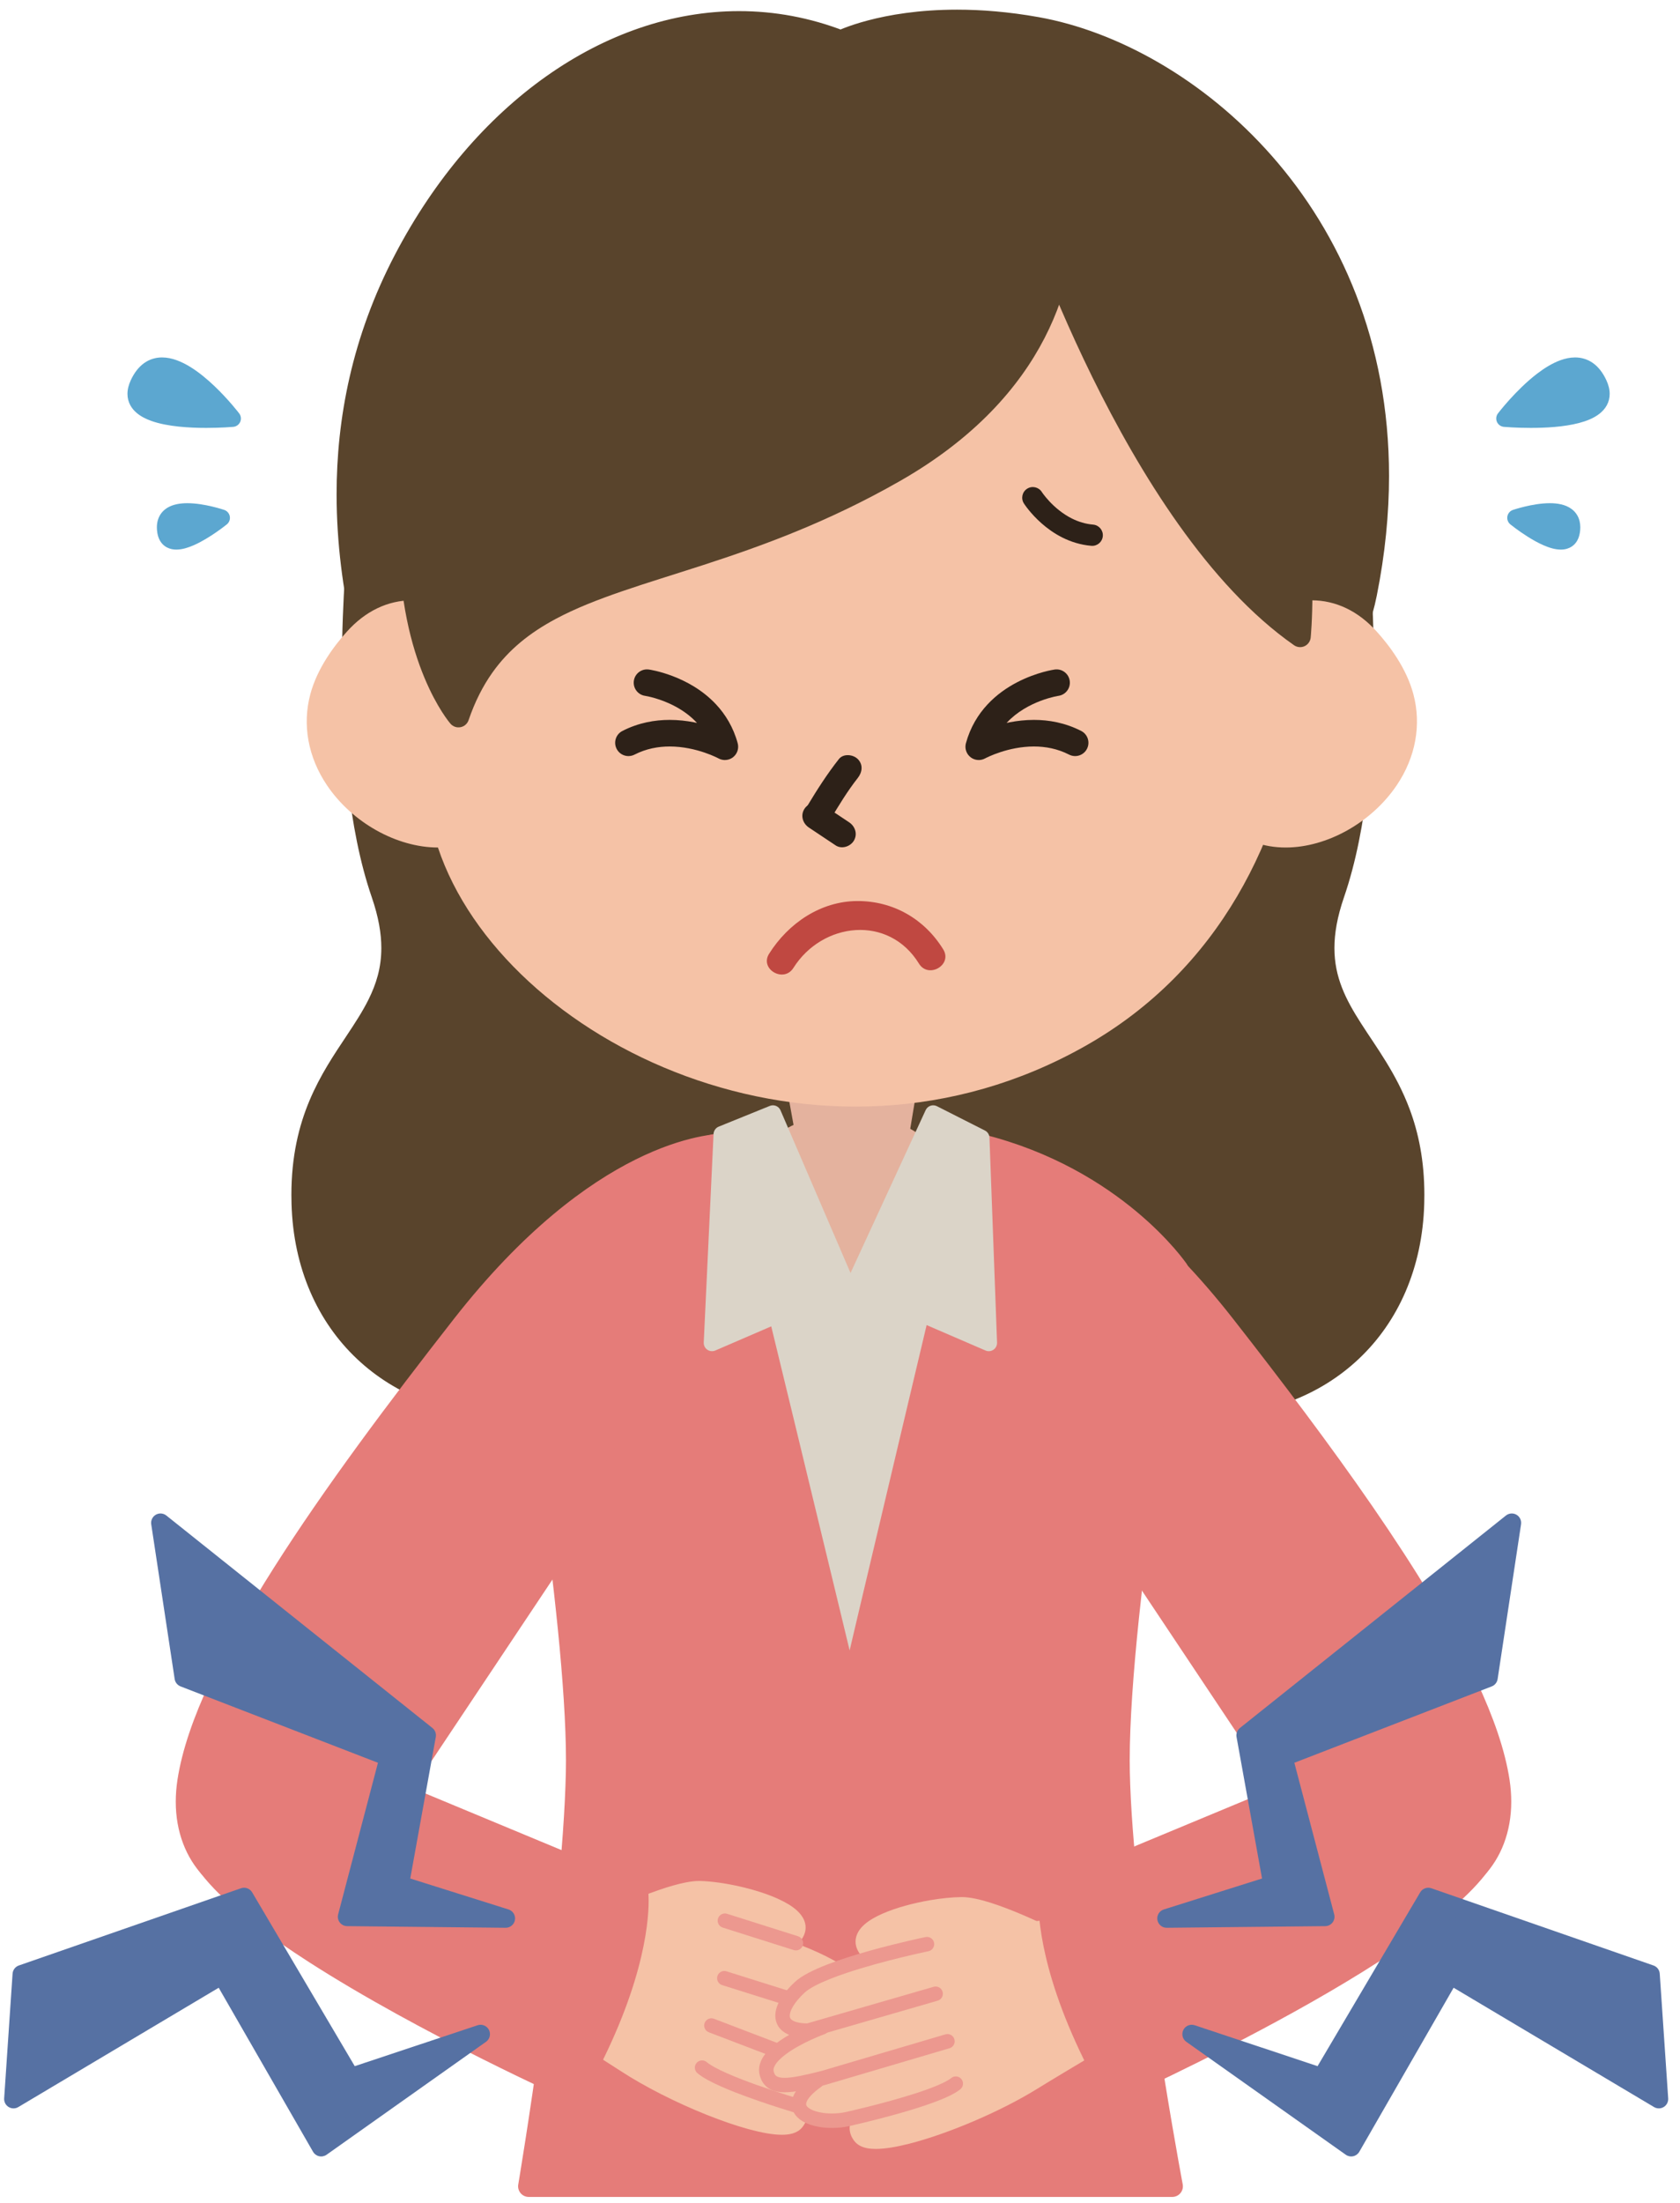 <?xml version="1.0" encoding="UTF-8"?>
<!DOCTYPE svg PUBLIC "-//W3C//DTD SVG 1.1//EN" "http://www.w3.org/Graphics/SVG/1.1/DTD/svg11.dtd">
<svg version="1.1" xmlns="http://www.w3.org/2000/svg" xmlns:xlink="http://www.w3.org/1999/xlink" x="0" y="0" width="672" height="880.5" viewBox="0, 0, 672, 880.5">
  <defs>
    <radialGradient id="Gradient_1" gradientUnits="userSpaceOnUse" cx="-132" cy="903.75" r="1.5">
      <stop offset="0" stop-color="#EB968C"/>
      <stop offset="1" stop-color="#F5C2A6"/>
    </radialGradient>
    <radialGradient id="Gradient_2" gradientUnits="userSpaceOnUse" cx="-132" cy="903.75" r="1.5">
      <stop offset="0" stop-color="#EB968C"/>
      <stop offset="1" stop-color="#F5C2A6"/>
    </radialGradient>
  </defs>
  <g id="Layer_1">
    <path d="M542.946,216.657 C542.946,216.657 552.321,302.907 533.571,357.282 C514.821,411.657 567.321,415.407 565.446,481.032 C563.98,532.197 526.071,563.532 479.196,561.657 C479.196,561.657 518.571,574.782 477.321,589.782 C436.071,604.782 332.946,593.532 332.946,593.532 L338.571,220.407 L542.946,216.657" fill="#59442C"/>
    <path d="M542.946,216.657 L538.719,217.117 C538.719,217.117 538.727,217.188 538.743,217.347 C538.991,219.72 541.038,240.21 541.036,266.58 C541.038,280.641 540.455,296.374 538.719,311.898 C536.988,327.418 534.093,342.732 529.551,355.896 C526.578,364.512 525.264,372.09 525.264,378.954 C525.254,388.336 527.754,396.288 531.335,403.428 C534.018,408.793 537.282,413.746 540.609,418.753 C545.607,426.266 550.743,433.896 554.637,443.157 C558.526,452.424 561.232,463.336 561.24,477.622 C561.24,478.699 561.225,479.797 561.195,480.919 L561.195,480.91 C560.495,504.774 551.643,523.763 537.735,536.937 C523.814,550.095 504.711,557.477 483.165,557.484 C481.907,557.484 480.639,557.458 479.361,557.409 C477.246,557.326 475.392,558.811 475.013,560.895 C474.633,562.977 475.842,565.021 477.851,565.69 L478.058,565.07 L477.849,565.69 L477.851,565.69 L478.058,565.07 L477.849,565.69 C477.953,565.719 482.004,567.115 485.738,569.29 C487.602,570.366 489.371,571.65 490.475,572.839 C491.031,573.43 491.415,573.985 491.627,574.425 C491.842,574.87 491.898,575.169 491.901,575.435 C491.894,575.716 491.85,576.033 491.52,576.624 C491.034,577.492 489.758,578.906 487.223,580.513 C484.701,582.126 480.983,583.929 475.868,585.786 C468.167,588.594 457.709,590.529 446.037,591.701 C434.36,592.88 421.449,593.329 408.68,593.328 C389.522,593.329 370.676,592.323 356.637,591.315 C349.618,590.811 343.802,590.308 339.743,589.932 C337.715,589.743 336.125,589.586 335.046,589.476 C334.506,589.422 334.094,589.378 333.818,589.349 C333.542,589.32 333.407,589.305 333.407,589.305 L332.946,593.532 L337.197,593.596 L342.759,224.583 L543.024,220.908 L542.946,216.657 L538.719,217.117 L542.946,216.657 L542.868,212.406 L338.493,216.156 C336.195,216.198 334.353,218.046 334.319,220.342 L328.694,593.467 C328.661,595.662 330.303,597.521 332.484,597.759 C332.571,597.766 369.783,601.83 408.68,601.833 C421.65,601.831 434.81,601.38 446.892,600.162 C458.98,598.935 469.973,596.969 478.773,593.778 C486.132,591.091 491.214,588.444 494.751,585.557 C496.515,584.106 497.904,582.573 498.888,580.869 C499.874,579.175 500.411,577.279 500.405,575.435 C500.406,573.672 499.935,572.023 499.23,570.617 C497.984,568.143 496.122,566.295 494.157,564.726 C491.193,562.392 487.863,560.69 485.22,559.494 C482.582,558.306 480.636,557.655 480.54,557.623 L479.196,561.657 L479.03,565.905 C480.411,565.961 481.791,565.989 483.165,565.989 C506.648,565.996 527.971,557.88 543.579,543.115 C559.197,528.366 568.973,507.001 569.695,481.154 L569.695,481.146 C569.727,479.955 569.745,478.78 569.745,477.622 C569.75,463.96 567.398,452.797 563.854,443.332 C558.534,429.126 550.655,418.797 544.478,409.152 C541.377,404.328 538.69,399.685 536.799,394.822 C534.906,389.953 533.773,384.873 533.769,378.954 C533.769,373.18 534.866,366.574 537.591,358.668 C542.422,344.645 545.387,328.786 547.172,312.841 C548.952,296.901 549.54,280.876 549.542,266.58 C549.54,237.988 547.184,216.3 547.173,216.198 C546.935,214.017 545.061,212.365 542.868,212.406 L542.946,216.657" fill="#59442C"/>
    <path d="M143.359,216.657 C143.359,216.657 133.984,302.907 152.734,357.282 C171.484,411.657 118.985,415.407 120.86,481.032 C122.313,532.197 160.234,563.532 207.109,561.657 C207.109,561.657 167.734,574.782 208.984,589.782 C250.234,604.782 353.359,593.532 353.359,593.532 L347.734,220.407 L143.359,216.657" fill="#59442C"/>
    <path d="M143.359,216.657 L139.133,216.198 C139.122,216.3 136.766,237.988 136.764,266.58 C136.764,280.876 137.354,296.901 139.134,312.841 C140.918,328.786 143.883,344.645 148.715,358.668 C151.439,366.573 152.534,373.18 152.534,378.954 C152.523,386.839 150.528,393.266 147.362,399.627 C144.986,404.386 141.926,409.065 138.612,414.046 C133.65,421.516 128.114,429.671 123.825,439.86 C119.532,450.046 116.547,462.253 116.556,477.622 C116.556,478.783 116.573,479.962 116.61,481.161 L116.609,481.154 C117.326,507 127.101,528.366 142.721,543.115 C158.328,557.88 179.655,565.996 203.139,565.989 C204.512,565.989 205.892,565.961 207.276,565.905 L207.109,561.657 L205.766,557.623 C205.614,557.68 201.191,559.14 196.517,561.81 C194.176,563.157 191.756,564.794 189.72,566.925 C188.704,567.995 187.781,569.201 187.074,570.617 C186.37,572.023 185.898,573.672 185.9,575.435 C185.894,577.279 186.432,579.175 187.416,580.869 C188.904,583.425 191.252,585.595 194.507,587.683 C197.775,589.764 202.011,591.768 207.531,593.778 C216.331,596.969 227.322,598.935 239.411,600.162 C251.493,601.38 264.654,601.831 277.625,601.833 C316.518,601.83 353.734,597.766 353.82,597.759 C356.001,597.522 357.643,595.66 357.611,593.467 L351.986,220.342 C351.951,218.047 350.109,216.198 347.812,216.156 L143.438,212.406 C141.243,212.365 139.37,214.015 139.133,216.198 L143.359,216.657 L143.282,220.908 L343.544,224.583 L349.108,593.596 L353.359,593.532 L352.899,589.305 C352.899,589.305 352.764,589.32 352.488,589.349 C348.353,589.786 313.551,593.331 277.625,593.328 C264.854,593.329 251.943,592.88 240.266,591.701 C228.594,590.529 218.137,588.594 210.438,585.786 C203.616,583.315 199.281,580.915 196.949,578.983 C195.777,578.023 195.116,577.203 194.784,576.624 C194.454,576.033 194.411,575.716 194.405,575.435 C194.406,575.164 194.465,574.86 194.688,574.404 C195.063,573.615 196.041,572.474 197.423,571.396 C199.48,569.76 202.312,568.26 204.576,567.247 C205.71,566.737 206.703,566.34 207.402,566.074 C207.75,565.941 208.026,565.841 208.208,565.777 L208.407,565.707 L208.451,565.692 L208.454,565.69 C210.462,565.021 211.673,562.977 211.293,560.895 C210.912,558.811 209.06,557.325 206.943,557.409 C205.663,557.458 204.396,557.484 203.139,557.484 C181.593,557.477 162.486,550.095 148.563,536.935 C134.655,523.763 125.805,504.775 125.111,480.912 L125.109,480.903 C125.076,479.79 125.06,478.698 125.06,477.622 C125.064,464.923 127.209,454.89 130.411,446.31 C135.212,433.446 142.509,423.793 148.98,413.748 C152.204,408.726 155.21,403.596 157.428,397.909 C159.646,392.23 161.043,385.984 161.038,378.954 C161.038,372.091 159.726,364.513 156.755,355.896 C152.211,342.732 149.316,327.418 147.585,311.898 C145.85,296.374 145.268,280.641 145.268,266.58 C145.268,252.516 145.85,240.123 146.43,231.261 C146.721,226.83 147.012,223.281 147.228,220.846 C147.338,219.63 147.428,218.691 147.491,218.059 C147.522,217.744 147.546,217.504 147.562,217.347 C147.579,217.188 147.587,217.117 147.587,217.117 L143.359,216.657 L143.282,220.908 L143.359,216.657" fill="#59442C"/>
    <path d="M524.617,729.857 L413.946,563.931 L383.688,457.361 C383.688,457.361 431.102,454.701 489.942,529.853 C541.809,596.111 592.75,667.044 599.617,712.044 C606.484,757.044 555.872,777.353 524.617,729.857" fill="#E57C79"/>
    <path d="M524.617,729.857 L528.154,727.497 L417.853,562.127 L387.779,456.2 L383.688,457.361 L383.943,461.604 L383.841,459.893 L383.919,461.606 L383.943,461.604 L383.841,459.893 L383.919,461.606 C383.934,461.606 384.061,461.6 384.298,461.6 C386.578,461.604 398.553,462.048 416.762,471.089 C434.967,480.135 459.445,497.805 486.594,532.473 C512.488,565.551 538.12,599.766 558.065,631.198 C568.035,646.911 576.582,661.929 583.026,675.711 C589.473,689.489 593.796,702.042 595.414,712.685 C595.81,715.286 595.998,717.779 595.998,720.161 C595.986,730.4 592.572,738.491 587.281,744.083 C581.976,749.663 574.756,752.801 566.649,752.811 C560.578,752.81 553.989,751.031 547.377,746.985 C540.771,742.938 534.15,736.608 528.169,727.52 L528.154,727.497 L524.617,729.857 L521.065,732.194 C527.63,742.173 535.116,749.445 542.935,754.236 C550.749,759.027 558.901,761.318 566.649,761.316 C576.992,761.327 586.572,757.206 593.454,749.932 C600.352,742.668 604.512,732.309 604.501,720.161 C604.501,717.335 604.279,714.411 603.82,711.404 C602.004,699.546 597.385,686.358 590.729,672.109 C580.737,650.747 566.12,627.003 549.128,602.339 C532.135,577.68 512.769,552.116 493.29,527.232 C465.486,491.715 439.998,473.132 420.544,463.473 C401.095,453.807 387.723,453.092 384.298,453.096 C383.806,453.096 383.516,453.111 383.431,453.117 C382.143,453.194 380.967,453.848 380.218,454.901 C379.473,455.954 379.245,457.28 379.598,458.522 L409.855,565.092 C409.974,565.512 410.166,565.927 410.408,566.291 L521.081,732.216 L521.065,732.194 L524.617,729.857" fill="#E57C79"/>
    <path d="M336.355,16.385 C272.243,-8.541 200.993,28.854 161.805,103.667 C122.606,178.49 142.2,251.51 158.231,296.04 C174.275,340.572 518.337,378.353 546.543,237.26 C573.263,103.667 483.216,23.276 414.743,11.042 C364.855,2.135 336.355,16.385 336.355,16.385" fill="#59442C"/>
    <path d="M336.355,16.385 L337.896,12.422 C324.03,7.029 309.802,4.442 295.641,4.443 C268.78,4.442 242.217,13.733 218.494,30.507 C194.763,47.289 173.826,71.555 158.038,101.693 C140.727,134.724 134.632,167.501 134.638,197.601 C134.643,237.086 145.062,272.006 154.23,297.48 C155.568,301.145 158.197,304.236 161.641,307.083 C167.695,312.04 176.517,316.398 187.641,320.408 C204.315,326.391 226.162,331.446 250.971,335.039 C275.776,338.626 303.525,340.737 331.89,340.737 C380.451,340.725 430.795,334.584 471.309,318.827 C491.562,310.938 509.385,300.627 523.212,287.318 C537.034,274.025 546.814,257.649 550.713,238.092 C554.062,221.34 555.612,205.377 555.612,190.247 C555.624,136.506 536.031,93.312 508.75,62.334 C495.111,46.836 479.559,34.367 463.543,25.068 C447.528,15.771 431.05,9.638 415.489,6.855 C403.362,4.689 392.443,3.86 382.842,3.86 C352.105,3.86 334.905,12.354 334.453,12.582 L336.355,16.385 L337.896,12.422 L336.355,16.385 L338.257,20.187 L337.447,18.569 L338.248,20.192 L338.257,20.187 L337.447,18.569 L338.248,20.192 C338.307,20.165 354.145,12.363 382.842,12.363 C391.953,12.363 402.366,13.149 413.995,15.227 C428.443,17.805 444.049,23.58 459.274,32.423 C482.121,45.684 504.1,65.828 520.335,92.282 C536.569,118.745 547.101,151.5 547.107,190.247 C547.107,204.797 545.619,220.196 542.374,236.426 C538.809,254.192 530.074,268.883 517.312,281.191 C507.741,290.412 495.885,298.247 482.323,304.788 C461.986,314.604 437.83,321.491 412.032,325.895 C386.232,330.302 358.797,332.234 331.89,332.234 C289.314,332.237 248.041,327.389 216.694,319.989 C201.028,316.296 187.836,311.951 178.329,307.374 C173.577,305.094 169.755,302.751 167.044,300.516 C164.314,298.284 162.781,296.18 162.231,294.599 C153.202,269.538 143.137,235.584 143.142,197.601 C143.148,168.632 148.966,137.345 165.571,105.639 C180.792,76.575 200.904,53.355 223.404,37.452 C245.91,21.543 270.76,12.947 295.641,12.947 C308.769,12.948 321.921,15.336 334.815,20.348 C335.932,20.781 337.185,20.724 338.257,20.187 L336.355,16.385" fill="#59442C"/>
    <path d="M199.997,260.24 C190.785,247.548 177.66,239.955 164.864,239.955 C155.138,239.955 146.114,244.278 138.767,252.47 C133.622,258.165 126.918,267.143 124.154,277.397 C120.848,289.665 123.204,302.651 130.797,313.901 C140.841,328.782 158.688,338.768 175.176,338.768 C192.918,338.768 205.751,327.564 210.438,307.865 C213.767,291.33 209.969,273.963 199.997,260.24" fill="#F5C2A6"/>
    <path d="M489.497,260.24 C498.708,247.548 511.833,239.955 524.617,239.955 C534.333,239.955 543.356,244.278 550.704,252.47 C555.859,258.165 562.575,267.143 565.329,277.397 C568.633,289.665 566.279,302.651 558.684,313.901 C548.641,328.782 530.793,338.768 514.293,338.768 C496.563,338.768 483.73,327.564 479.043,307.865 C475.716,291.33 479.513,273.963 489.497,260.24" fill="#F5C2A6"/>
    <path d="M314.676,434.58 L318.426,455.205 C318.426,455.205 342.801,475.83 363.426,455.205 L367.176,432.705 L314.676,434.58" fill="#E4B29E"/>
    <path d="M306.075,67.092 C348.263,55.76 448.575,70.643 493.106,138.34 C537.638,206.028 541.2,357.435 434.325,417.986 C327.45,478.548 201.051,416.322 175.176,338.768 C149.325,261.259 160.013,106.268 306.075,67.092" fill="#F5C2A6"/>
    <path d="M335.553,303.417 C330.826,309.411 326.761,315.775 322.836,322.312 C319.278,328.234 328.521,333.604 332.064,327.706 C335.505,321.977 338.967,316.23 343.111,310.975 C344.913,308.691 345.349,305.656 343.111,303.417 C341.233,301.539 337.36,301.126 335.553,303.417" fill="#2D2118"/>
    <path d="M323.581,330.807 C327.142,333.174 330.699,335.547 334.257,337.92 C336.684,339.537 340.161,338.403 341.568,336.003 C343.105,333.378 342.069,330.305 339.651,328.692 C336.093,326.319 332.535,323.946 328.974,321.579 C326.546,319.965 323.072,321.091 321.663,323.496 C320.129,326.118 321.159,329.199 323.581,330.807" fill="#2D2118"/>
    <path d="M406.716,337.22 C428.359,388.794 498.754,357.634 481.27,314.743 C478.363,307.584 473.371,300.447 468.438,296.415 C444.216,276.622 414.859,292.83 407.829,315.892 C405.871,322.22 405.156,330.776 406.716,337.22" fill="url(#Gradient_1)"/>
    <path d="M190.575,337.22 C212.243,388.794 282.613,357.634 265.154,314.743 C262.234,307.584 257.255,300.447 252.309,296.415 C228.075,276.622 198.73,292.83 191.688,315.892 C189.755,322.22 189.039,330.776 190.575,337.22" fill="url(#Gradient_2)"/>
    <path d="M423.872,62.064 C423.872,62.064 445.235,138.646 357.966,188.532 C270.672,238.407 204.767,224.157 183.404,286.501 C183.404,286.501 147.779,245.521 172.704,152.907 C197.654,60.283 352.622,10.408 423.872,62.064" fill="#59442C"/>
    <path d="M423.871,62.064 L419.777,63.207 L420.091,63.118 L419.775,63.204 L419.777,63.207 L420.091,63.118 L419.775,63.204 C419.838,63.43 421.929,71.232 421.926,83.215 C421.924,95.857 419.615,113.107 410.262,131.229 C400.897,149.349 384.51,168.444 355.854,184.84 C312.756,209.466 274.968,218.256 244.563,228.825 C229.368,234.121 215.957,239.878 204.803,248.551 C199.235,252.883 194.253,257.95 189.986,263.98 C185.717,270.009 182.166,276.99 179.381,285.123 L183.404,286.501 L186.612,283.711 L185.364,284.796 L186.621,283.722 L186.612,283.711 L185.364,284.796 L186.621,283.722 C186.573,283.665 181.949,278.239 177.335,266.928 C172.721,255.613 168.104,238.413 168.102,214.695 C168.102,197.836 170.438,177.681 176.81,154.012 C181.13,137.97 189.548,123.177 200.954,109.971 C218.054,90.163 241.889,73.99 268.2,62.829 C294.504,51.66 323.268,45.505 350.079,45.51 C377.421,45.502 402.643,51.906 421.376,65.506 L423.871,62.064 L419.777,63.207 L423.871,62.064 L426.367,58.621 C405.69,43.648 378.708,37.014 350.079,37.006 C312.609,37.021 272.157,48.369 238.533,68.296 C221.726,78.267 206.625,90.397 194.519,104.412 C182.415,118.422 173.301,134.338 168.597,151.801 C162.047,176.136 159.597,197.049 159.597,214.695 C159.596,239.914 164.607,258.45 169.698,270.72 C174.788,282.993 179.941,289.002 180.194,289.29 C181.189,290.436 182.726,290.965 184.218,290.674 C185.708,290.383 186.932,289.315 187.425,287.878 C189.98,280.426 193.161,274.215 196.928,268.894 C203.517,259.599 211.919,252.943 222.286,247.395 C237.816,239.077 257.753,233.478 281.073,225.931 C304.391,218.371 331.07,208.797 360.074,192.223 C390.003,175.128 407.723,154.717 417.819,135.129 C427.927,115.542 430.431,96.879 430.431,83.215 C430.428,69.828 428.042,61.197 427.966,60.922 C427.707,59.992 427.147,59.187 426.367,58.621 L423.871,62.064" fill="#59442C"/>
    <path d="M411.404,78.096 C411.404,78.096 453.367,207.893 520.047,254.427 C520.047,254.427 536.091,92.346 411.404,78.096" fill="#59442C"/>
    <path d="M411.404,78.096 L407.357,79.402 C407.398,79.527 417.938,112.132 436.905,150.687 C446.391,169.967 457.983,190.737 471.475,209.708 C484.975,228.673 500.359,245.862 517.614,257.913 C518.847,258.776 520.458,258.918 521.826,258.289 C523.193,257.659 524.13,256.342 524.279,254.844 C524.289,254.733 524.97,247.811 524.97,236.717 C524.952,215.154 522.447,177.843 507.12,143.984 C499.449,127.062 488.519,110.983 472.998,98.391 C457.488,85.793 437.403,76.774 411.885,73.87 C410.445,73.707 409.031,74.28 408.113,75.402 C407.193,76.524 406.911,78.022 407.357,79.402 L411.404,78.096 L410.919,82.32 C434.987,85.081 453.357,93.42 467.64,104.994 C478.347,113.68 486.756,124.231 493.361,135.727 C503.268,152.962 509.078,172.324 512.373,190.331 C515.673,208.335 516.468,224.969 516.466,236.717 C516.466,242.089 516.302,246.441 516.137,249.435 C516.055,250.932 515.973,252.089 515.913,252.865 C515.883,253.253 515.857,253.546 515.841,253.738 L515.822,253.951 L515.815,254.008 L520.047,254.427 L522.48,250.939 C506.396,239.724 491.529,223.238 478.406,204.779 C458.708,177.094 442.915,145.031 432.1,119.934 C426.691,107.385 422.52,96.575 419.706,88.914 C418.299,85.083 417.231,82.041 416.516,79.961 C416.159,78.921 415.89,78.121 415.712,77.585 C415.623,77.317 415.556,77.115 415.512,76.981 L415.448,76.788 L411.404,78.096 L410.919,82.32 L411.404,78.096" fill="#59442C"/>
    <path d="M226.083,834.001 C226.083,834.001 246.051,594.844 264.238,529.29 C279.942,472.747 314.196,451.618 341.347,452.907 C376.738,454.594 406.855,486.376 417.579,534.469 C430,590.098 452.091,830.11 452.091,830.11 C452.091,830.11 394.422,834.822 342.496,833.532 C290.559,832.219 226.083,834.001 226.083,834.001" fill="#DBD4C8"/>
    <path d="M226.083,834.001 L229.209,834.262 C229.209,834.259 229.285,833.331 229.437,831.565 C230.565,818.323 235.783,758.203 242.847,693.739 C246.378,661.509 250.371,628.192 254.542,599.122 C258.708,570.067 263.073,545.206 267.261,530.128 C274.764,503.115 286.5,484.561 299.424,472.791 C312.355,461.019 326.473,455.991 339.007,455.989 C339.744,455.989 340.471,456.006 341.197,456.04 C357.979,456.847 373.572,464.749 386.425,478.432 C399.262,492.108 409.261,511.567 414.516,535.153 C416.04,541.974 417.74,551.766 419.526,563.613 C425.784,605.098 433.15,671.835 438.943,728.151 C441.843,756.312 444.348,781.875 446.128,800.398 C447.02,809.659 447.729,817.159 448.216,822.345 C448.702,827.53 448.965,830.389 448.966,830.398 L452.091,830.11 L451.835,826.984 C451.833,826.984 451.149,827.04 449.844,827.139 C440.719,827.833 401.566,830.619 361.383,830.617 C355.099,830.617 348.792,830.548 342.573,830.397 C328.555,830.041 313.639,829.911 299.322,829.911 C260.463,829.912 226.012,830.865 225.996,830.865 L226.083,834.001 L229.209,834.262 L226.083,834.001 L226.168,837.136 C226.17,837.136 226.702,837.121 227.718,837.096 C234.822,836.914 265.408,836.185 299.322,836.185 C313.6,836.185 328.47,836.314 342.417,836.668 C348.696,836.821 355.055,836.892 361.383,836.892 C407.625,836.89 452.298,833.241 452.344,833.236 C453.18,833.169 453.952,832.77 454.491,832.128 C455.031,831.487 455.29,830.656 455.214,829.822 C455.212,829.815 449.689,769.803 442.612,702.82 C439.072,669.33 435.145,634.098 431.323,603.741 C429.412,588.561 427.529,574.6 425.73,562.677 C423.93,550.749 422.221,540.871 420.641,533.785 C415.173,509.278 404.751,488.8 391,474.139 C377.268,459.486 360.106,450.654 341.497,449.773 C340.671,449.734 339.841,449.715 339.007,449.715 C324.789,449.712 309.151,455.437 295.198,468.153 C281.24,480.868 268.968,500.533 261.216,528.45 C258.898,536.808 256.587,547.782 254.289,560.653 C246.256,605.676 238.435,673.891 232.606,730.918 C226.78,787.936 222.957,833.727 222.955,833.74 C222.88,834.633 223.188,835.504 223.803,836.157 C224.419,836.808 225.273,837.16 226.168,837.136 L226.083,834.001" fill="#DBD4C8"/>
    <path d="M382.809,480.014 C382.809,499.407 363.297,515.099 339.239,515.099 C315.204,515.099 295.692,499.407 295.692,480.014 C295.692,460.643 315.204,444.939 339.239,444.939 C363.297,444.939 382.809,460.643 382.809,480.014" fill="#E4B29E"/>
    <path d="M286.129,457.514 C232.083,470.955 207.098,507.611 207.098,507.611 C207.098,507.611 231.883,648.423 230.594,708.447 C229.293,768.47 211.492,873.915 211.492,873.915 L468.906,873.915 C468.906,873.915 448.984,768.47 447.684,708.447 C446.383,648.423 471.168,507.611 471.168,507.611 C471.168,507.611 446.184,470.955 392.15,457.514 C392.15,457.514 339.871,677.51 339.93,678.143 C339.93,678.143 288.263,463.724 286.129,457.514" fill="#E57C79"/>
    <path d="M286.129,457.513 L285.102,453.387 C257.343,460.29 237.009,473.171 223.623,484.336 C210.231,495.508 203.751,504.972 203.585,505.216 C202.962,506.127 202.719,507.261 202.91,508.347 C202.91,508.349 203.001,508.863 203.172,509.854 C204.46,517.286 210.275,551.286 215.76,590.69 C218.503,610.391 221.165,631.443 223.137,651.183 C225.111,670.917 226.392,689.359 226.391,703.729 C226.391,705.321 226.374,706.865 226.342,708.359 L226.342,708.354 C225.705,738.026 220.947,779.336 216.342,813.115 C214.041,830.013 211.779,845.043 210.093,855.846 C209.25,861.247 208.551,865.591 208.063,868.583 C207.819,870.078 207.627,871.236 207.498,872.021 C207.367,872.803 207.3,873.207 207.3,873.207 C207.091,874.435 207.441,875.709 208.245,876.66 C209.049,877.611 210.247,878.167 211.492,878.167 L468.906,878.167 C470.168,878.167 471.375,877.599 472.181,876.628 C472.984,875.656 473.318,874.365 473.085,873.126 C473.085,873.125 473.008,872.722 472.863,871.94 C471.772,866.071 466.836,839.114 462.024,806.634 C457.211,774.168 452.532,736.123 451.935,708.354 C451.902,706.849 451.884,705.292 451.884,703.686 C451.883,688.352 453.34,668.396 455.539,647.174 C458.836,615.331 463.793,580.601 467.923,553.852 C469.989,540.477 471.848,529.095 473.19,521.061 C473.861,517.042 474.404,513.862 474.777,511.688 C475.151,509.512 475.354,508.352 475.356,508.347 C475.547,507.261 475.303,506.127 474.682,505.216 C474.514,504.972 468.034,495.508 454.646,484.336 C441.259,473.171 420.93,460.29 393.176,453.387 C392.072,453.112 390.908,453.289 389.937,453.88 C388.968,454.471 388.273,455.424 388.011,456.53 C388.011,456.53 374.957,511.467 361.902,566.517 C355.375,594.04 348.846,621.592 343.952,642.32 C341.502,652.685 339.464,661.341 338.034,667.438 C337.319,670.488 336.758,672.897 336.374,674.563 C336.181,675.398 336.033,676.044 335.931,676.503 C335.879,676.734 335.84,676.914 335.808,677.064 L335.762,677.289 L335.732,677.46 L335.707,677.638 C335.698,677.733 335.681,677.825 335.677,678.143 L339.93,678.143 L344.062,677.146 C344.062,677.145 331.146,623.539 317.961,569.154 C311.37,541.962 304.71,514.575 299.565,493.593 C296.992,483.102 294.798,474.213 293.178,467.743 C292.368,464.508 291.702,461.879 291.201,459.947 C290.951,458.98 290.742,458.189 290.573,457.573 C290.488,457.264 290.415,457 290.349,456.771 C290.281,456.537 290.226,456.355 290.151,456.132 C289.434,454.044 287.244,452.853 285.102,453.387 L286.129,457.513 L282.108,458.893 L282.108,458.896 C282.139,458.99 282.266,459.424 282.426,460.023 C283.066,462.392 284.4,467.659 286.218,474.978 C292.587,500.617 304.984,551.667 315.786,596.295 C321.188,618.609 326.189,639.32 329.842,654.453 C331.668,662.019 333.156,668.19 334.188,672.469 C335.22,676.749 335.794,679.131 335.796,679.137 C336.3,681.232 338.29,682.618 340.431,682.364 C342.572,682.11 344.182,680.297 344.182,678.143 L340,678.143 L344.154,678.63 C344.161,678.543 344.178,678.454 344.182,678.143 L340,678.143 L344.154,678.63 L340.446,678.193 L344.122,678.846 C344.127,678.815 344.134,678.78 344.154,678.63 L340.446,678.193 L344.122,678.846 L344.034,678.829 L344.122,678.849 L344.122,678.846 L344.034,678.829 L344.122,678.849 C344.151,678.709 344.242,678.297 344.376,677.711 C345.426,673.102 349.204,657.057 354.268,635.638 C361.867,603.5 372.372,559.214 380.976,522.963 C385.278,504.837 389.106,488.721 391.857,477.135 C393.233,471.342 394.341,466.683 395.103,463.47 C395.866,460.258 396.284,458.5 396.285,458.496 L392.15,457.513 L391.122,461.638 C417.402,468.177 436.582,480.345 449.198,490.867 C455.502,496.126 460.159,500.97 463.218,504.471 C464.748,506.22 465.878,507.634 466.616,508.596 C466.983,509.077 467.253,509.445 467.427,509.685 L467.613,509.946 L467.652,510.001 L467.658,510.01 L469.159,508.978 L467.655,510.004 L467.658,510.01 L469.159,508.978 L467.655,510.004 L471.168,507.611 L466.98,506.872 C466.975,506.902 461.085,540.363 455.19,581.656 C452.244,602.307 449.295,624.914 447.081,646.297 C444.867,667.688 443.382,687.834 443.38,703.686 C443.38,705.354 443.398,706.972 443.433,708.54 C444.098,738.938 449.426,780.369 454.579,814.328 C459.733,848.269 464.723,874.671 464.728,874.704 L468.906,873.915 L468.906,869.662 L211.492,869.662 L211.492,873.915 L215.685,874.623 C215.689,874.593 220.146,848.196 224.769,814.263 C229.389,780.315 234.183,738.891 234.844,708.539 L234.844,708.534 C234.876,706.982 234.894,705.38 234.894,703.729 C234.893,687.882 233.408,667.735 231.192,646.341 C224.547,582.196 211.293,506.925 211.285,506.872 L207.098,507.611 L210.612,510.004 L209.157,509.014 L210.607,510.01 L210.612,510.004 L209.157,509.014 L210.607,510.01 C210.633,509.97 216.75,501.079 229.367,490.621 C241.988,480.156 261.073,468.126 287.155,461.638 L286.129,457.513 L282.108,458.893 L286.129,457.513" fill="#E57C79"/>
    <path d="M243.718,767.861 C243.718,767.861 269.583,755.369 280.2,755.719 C295.105,756.26 321.637,763.994 318.063,771.974 C311.208,787.278 243.718,767.861 243.718,767.861" fill="#F5C2A6"/>
    <path d="M243.719,767.86 L245.396,771.331 C245.396,771.331 245.481,771.291 245.661,771.206 C247.01,770.562 253.332,767.59 260.498,764.811 C264.077,763.423 267.867,762.082 271.305,761.11 C273.021,760.625 274.65,760.23 276.095,759.966 C277.539,759.698 278.808,759.565 279.749,759.567 L280.028,759.571 L280.061,759.573 C283.286,759.687 287.256,760.183 291.326,760.98 C297.428,762.168 303.801,764.055 308.37,766.183 C310.65,767.233 312.47,768.365 313.499,769.292 C314.016,769.749 314.324,770.145 314.448,770.364 L314.538,770.553 L314.54,770.557 L314.823,770.493 L314.534,770.493 L314.54,770.557 L314.823,770.493 L314.534,770.493 L314.946,770.493 L314.543,770.404 L314.534,770.493 L314.946,770.493 L314.543,770.404 L314.667,770.431 L314.546,770.391 L314.543,770.404 L314.667,770.431 L314.546,770.391 L314.538,770.412 L314.544,770.397 C314.369,770.781 314.093,771.148 313.491,771.589 C312.605,772.245 310.956,772.922 308.721,773.346 C306.492,773.782 303.71,773.997 300.608,773.995 C295.352,773.997 289.179,773.396 282.929,772.474 C273.548,771.096 263.978,769.013 256.781,767.274 C253.181,766.404 250.172,765.622 248.067,765.058 C247.016,764.776 246.189,764.55 245.63,764.394 C245.349,764.314 245.136,764.254 244.994,764.215 C244.851,764.175 244.785,764.155 244.785,764.155 L243.719,767.86 L245.396,771.331 L243.719,767.86 L242.654,771.565 C242.706,771.581 251.454,774.097 263.031,776.622 C268.82,777.885 275.316,779.149 281.808,780.103 C288.302,781.056 294.78,781.704 300.608,781.706 C305.207,781.698 309.392,781.32 313.013,780.22 C314.822,779.664 316.506,778.918 318,777.843 C319.49,776.778 320.789,775.329 321.581,773.55 L321.588,773.535 C322.005,772.599 322.248,771.546 322.245,770.493 C322.247,769.503 322.038,768.546 321.701,767.694 C321.06,766.089 320.033,764.839 318.866,763.749 C316.806,761.857 314.193,760.363 311.189,758.994 C306.687,756.96 301.293,755.292 295.856,754.056 C290.417,752.826 284.969,752.037 280.34,751.867 L280.371,751.869 C280.133,751.857 279.926,751.857 279.749,751.857 C278.031,751.858 276.242,752.086 274.349,752.448 C271.047,753.084 267.44,754.149 263.825,755.383 C253.007,759.086 242.117,764.355 242.042,764.389 C240.606,765.082 239.742,766.599 239.877,768.188 C240.012,769.776 241.121,771.123 242.654,771.565 L243.719,767.86" fill="#F5C2A6"/>
    <path d="M237.755,763.407 C228.45,764.298 212.067,769.407 212.067,769.407 L210.485,799.477 C210.485,799.477 239.513,817.513 250.118,824.439 C273.45,839.697 312.579,854.227 317.841,847.982 C326.571,837.622 284.981,827.556 284.981,827.556 C284.981,827.556 333.18,846.763 337.551,838.29 C342.462,828.798 293.864,811.243 293.864,811.243 C293.864,811.243 354.029,837.868 352.656,823.607 C351.285,809.344 297.918,789.622 297.918,789.622 C341.969,813.469 358.785,805.607 337.164,790.384 C310.809,771.857 241.973,763.021 237.755,763.407" fill="#F5C2A6"/>
    <path d="M237.755,763.407 L237.387,759.569 C234.824,759.816 231.948,760.328 229.014,760.948 C220.239,762.816 210.98,765.71 210.918,765.726 C209.384,766.205 208.301,767.599 208.217,769.205 L206.634,799.275 C206.561,800.674 207.258,802.013 208.449,802.752 C208.455,802.755 210.261,803.879 213.147,805.676 C221.795,811.065 240.129,822.521 248.009,827.667 C258.065,834.239 270.755,840.567 282.632,845.32 C288.572,847.694 294.3,849.671 299.421,851.07 C304.559,852.464 309.03,853.31 312.776,853.32 C314.244,853.317 315.617,853.193 316.961,852.812 C317.633,852.62 318.302,852.359 318.954,851.984 C319.605,851.609 320.243,851.112 320.783,850.471 L320.789,850.466 C321.425,849.711 321.957,848.871 322.329,847.948 C322.701,847.029 322.901,846.027 322.899,845.044 C322.901,843.872 322.623,842.751 322.191,841.775 C321.369,839.934 320.097,838.533 318.656,837.279 C316.118,835.107 312.896,833.339 309.404,831.726 C304.176,829.329 298.349,827.376 293.783,825.995 C289.221,824.616 285.938,823.821 285.888,823.809 C283.92,823.332 281.921,824.457 281.307,826.386 C280.692,828.314 281.673,830.388 283.554,831.138 C283.601,831.155 291.744,834.402 301.721,837.666 C306.711,839.299 312.159,840.936 317.322,842.182 C322.5,843.422 327.339,844.292 331.431,844.304 C333.246,844.296 334.934,844.142 336.582,843.599 C337.404,843.324 338.225,842.94 339,842.366 C339.773,841.794 340.49,841.007 340.976,840.062 L340.977,840.059 C341.49,839.078 341.76,837.944 341.754,836.867 C341.753,835.523 341.376,834.309 340.859,833.263 C339.867,831.303 338.403,829.76 336.666,828.242 C333.621,825.617 329.598,823.145 325.184,820.764 C318.573,817.212 311.109,813.948 305.264,811.548 C299.423,809.153 295.211,807.63 295.173,807.618 C293.214,806.91 291.062,807.875 290.285,809.808 C289.509,811.74 290.399,813.926 292.304,814.768 C292.349,814.788 301.761,818.955 313.139,823.143 C318.831,825.237 325.013,827.339 330.809,828.935 C333.708,829.734 336.512,830.406 339.134,830.888 C341.759,831.366 344.193,831.659 346.434,831.661 C347.573,831.66 348.663,831.585 349.731,831.388 C351.312,831.089 352.929,830.534 354.333,829.255 C355.023,828.622 355.616,827.799 355.991,826.887 C356.372,825.975 356.535,825.002 356.534,824.07 C356.534,823.782 356.519,823.52 356.498,823.271 L356.495,823.237 C356.352,821.771 355.895,820.404 355.26,819.144 C354.063,816.78 352.269,814.715 350.111,812.706 C346.326,809.214 341.33,805.919 335.895,802.806 C327.75,798.153 318.632,793.979 311.514,790.941 C304.4,787.908 299.297,786.021 299.255,786.006 C297.356,785.304 295.241,786.188 294.407,788.033 C293.571,789.876 294.302,792.048 296.082,793.013 C306.276,798.53 315.077,802.404 322.407,804.919 C326.073,806.178 329.372,807.096 332.313,807.708 C335.255,808.317 337.835,808.625 340.116,808.626 C341.37,808.626 342.536,808.533 343.64,808.32 C345.284,807.993 346.856,807.416 348.21,806.214 C348.876,805.617 349.458,804.848 349.842,803.979 C350.228,803.114 350.406,802.169 350.403,801.276 C350.399,799.869 350.009,798.603 349.446,797.435 C348.59,795.681 347.318,794.065 345.654,792.39 C343.985,790.721 341.907,789.009 339.383,787.232 C332.417,782.346 323.157,778.32 312.986,774.862 C297.737,769.695 280.449,765.893 266.282,763.356 C259.199,762.089 252.902,761.141 248.031,760.508 C245.595,760.19 243.519,759.953 241.865,759.791 C240.194,759.63 239.016,759.542 238.103,759.539 C237.888,759.54 237.681,759.539 237.332,759.575 L237.755,763.407 L237.387,759.569 L237.755,763.407 L238.176,767.24 L237.98,765.462 L238.046,767.25 L238.176,767.24 L237.98,765.462 L238.046,767.25 L238.103,767.249 C238.325,767.247 238.929,767.276 239.733,767.341 C242.796,767.586 248.936,768.326 256.676,769.554 C268.299,771.396 283.62,774.348 298.188,778.393 C305.469,780.414 312.563,782.709 318.89,785.253 C325.215,787.794 330.774,790.601 334.947,793.538 C337.932,795.635 340.052,797.547 341.291,799.023 C341.91,799.757 342.306,800.378 342.504,800.792 C342.605,800.999 342.657,801.151 342.678,801.234 L342.693,801.307 L342.918,801.276 L342.693,801.276 L342.693,801.307 L342.918,801.276 L342.693,801.276 L343.805,801.276 L342.879,800.691 C342.744,800.889 342.684,801.188 342.693,801.276 L343.805,801.276 L342.879,800.691 L343.532,801.102 L343.079,800.46 C343.077,800.46 342.974,800.539 342.879,800.691 L343.532,801.102 L343.079,800.46 L342.908,800.544 C342.549,800.703 341.568,800.924 340.116,800.916 C338.546,800.918 336.435,800.69 333.881,800.159 C326.196,798.57 314.57,794.26 299.754,786.231 L297.918,789.622 L296.582,793.239 L296.721,793.29 C298.212,793.846 311.442,798.848 324.303,805.343 C330.725,808.581 337.061,812.213 341.681,815.715 C343.988,817.458 345.858,819.176 347.072,820.668 C347.679,821.412 348.122,822.095 348.398,822.66 C348.678,823.23 348.791,823.669 348.819,823.976 L348.816,823.943 L348.824,824.07 L348.822,824.093 L349.638,824.19 L348.999,823.704 C348.884,823.842 348.818,824.07 348.822,824.093 L349.638,824.19 L348.999,823.704 L349.649,824.198 L349.106,823.587 L348.999,823.704 L349.649,824.198 L349.106,823.587 L349.302,823.807 L349.142,823.56 L349.106,823.587 L349.302,823.807 L349.142,823.56 C349.137,823.566 348.903,823.694 348.431,823.786 C347.963,823.884 347.274,823.952 346.434,823.952 C344.889,823.953 342.843,823.729 340.523,823.302 C336.453,822.56 331.538,821.213 326.517,819.608 C318.978,817.202 311.177,814.22 305.283,811.846 C302.337,810.659 299.864,809.624 298.133,808.887 C297.266,808.518 296.586,808.224 296.124,808.023 C295.892,807.922 295.716,807.846 295.598,807.794 L295.424,807.717 L293.864,811.244 L292.554,814.869 L292.668,814.911 C293.895,815.357 304.802,819.375 315.249,824.378 C320.465,826.871 325.575,829.629 329.177,832.181 C330.974,833.444 332.387,834.669 333.195,835.619 C333.602,836.088 333.852,836.481 333.962,836.714 L334.046,836.927 L334.047,836.928 L334.506,836.867 L334.044,836.867 L334.047,836.928 L334.506,836.867 L334.044,836.867 L334.791,836.867 L334.125,836.523 L334.044,836.867 L334.791,836.867 L334.125,836.523 L334.127,836.518 L334.976,836.958 L334.397,836.18 C334.361,836.202 334.217,836.339 334.127,836.518 L334.976,836.958 L334.397,836.18 L334.49,836.306 L334.406,836.174 L334.397,836.18 L334.49,836.306 L334.406,836.174 C334.406,836.18 334.136,836.32 333.612,836.419 C333.093,836.525 332.34,836.594 331.431,836.592 C328.473,836.604 323.981,835.863 319.128,834.685 C311.825,832.926 303.599,830.24 297.243,827.999 C294.063,826.878 291.345,825.869 289.427,825.141 C288.468,824.778 287.709,824.484 287.192,824.281 C286.934,824.181 286.736,824.103 286.602,824.052 L286.407,823.974 L284.981,827.556 L284.073,831.303 L284.157,831.323 C285.066,831.544 293.462,833.655 301.421,836.734 C305.39,838.263 309.26,840.06 311.879,841.814 C313.188,842.681 314.166,843.542 314.678,844.179 C314.937,844.496 315.077,844.746 315.137,844.888 L315.185,845.028 L315.188,845.047 L315.215,845.044 L315.188,845.044 L315.188,845.047 L315.215,845.044 L315.188,845.044 L315.264,845.044 L315.189,845.03 L315.188,845.044 L315.264,845.044 L315.189,845.03 L315.149,845.127 C315.111,845.202 315.035,845.327 314.891,845.497 L314.897,845.492 L315.515,846.013 L315.104,845.302 L314.897,845.492 L315.515,846.013 L315.104,845.302 L314.961,845.361 C314.66,845.472 313.874,845.616 312.776,845.61 C310.247,845.622 306.191,844.935 301.454,843.632 C294.323,841.685 285.546,838.411 276.804,834.456 C268.061,830.5 259.328,825.857 252.228,821.213 C246.867,817.711 236.964,811.474 228.371,806.093 C219.782,800.715 212.522,796.205 212.52,796.203 L210.485,799.478 L214.335,799.68 L215.916,769.609 L212.067,769.407 L213.215,773.088 L213.387,773.034 C214.268,772.763 218.418,771.5 223.388,770.213 C225.872,769.568 228.561,768.918 231.132,768.384 C233.7,767.849 236.163,767.432 238.122,767.246 L238.176,767.24 L237.755,763.407" fill="#F5C2A6"/>
    <path d="M288.86,793.494 L339.531,809.432 C341.055,809.91 342.678,809.064 343.157,807.54 C343.637,806.018 342.789,804.395 341.267,803.914 L290.594,787.977 C289.071,787.497 287.448,788.344 286.968,789.869 C286.49,791.391 287.336,793.014 288.86,793.494" fill="#EC988F"/>
    <path d="M336.743,826.484 L285.591,806.948 C284.099,806.378 282.428,807.126 281.858,808.619 C281.288,810.109 282.035,811.781 283.527,812.351 L334.68,831.887 C336.171,832.456 337.844,831.708 338.412,830.216 C338.982,828.724 338.235,827.054 336.743,826.484" fill="#EC988F"/>
    <path d="M319.241,773.974 L290.833,764.987 C289.311,764.505 287.686,765.348 287.203,766.87 C286.722,768.393 287.566,770.019 289.089,770.5 L317.495,779.489 C319.017,779.97 320.643,779.125 321.125,777.604 C321.606,776.082 320.762,774.456 319.241,773.974" fill="#EC988F"/>
    <path d="M321.868,839.615 C321.868,839.615 321.748,839.58 321.51,839.51 C319.729,838.986 311.563,836.55 303.018,833.514 C298.747,831.997 294.379,830.328 290.7,828.695 C288.862,827.879 287.196,827.07 285.817,826.31 C284.442,825.554 283.348,824.829 282.709,824.279 C281.494,823.242 279.669,823.386 278.632,824.601 C277.596,825.815 277.74,827.64 278.955,828.678 C280.153,829.694 281.623,830.613 283.344,831.548 C286.347,833.172 290.11,834.803 294.112,836.372 C306.097,841.062 320.214,845.154 320.256,845.169 C321.789,845.615 323.394,844.731 323.839,843.198 C324.285,841.665 323.403,840.06 321.87,839.616" fill="#EC988F"/>
    <path d="M420.779,775.103 C420.779,775.103 395.196,762.048 384.591,762.165 C369.684,762.33 342.977,769.466 346.376,777.518 C352.88,792.986 420.779,775.103 420.779,775.103" fill="#F5C2A6"/>
    <path d="M420.779,775.103 L422.531,771.669 C422.478,771.643 416.081,768.377 408.261,765.081 C404.348,763.432 400.083,761.775 396.026,760.506 C393.995,759.872 392.015,759.333 390.129,758.943 C388.241,758.557 386.454,758.31 384.732,758.309 C384.722,758.31 384.621,758.306 384.404,758.315 L384.591,762.165 L384.548,758.31 C380.766,758.354 376.439,758.801 372.002,759.56 C365.346,760.707 358.491,762.533 353.016,764.928 C350.273,766.138 347.867,767.471 345.912,769.143 C344.939,769.986 344.067,770.925 343.382,772.071 C342.701,773.206 342.219,774.603 342.224,776.106 C342.221,777.093 342.434,778.107 342.827,779.026 L342.821,779.012 C343.625,780.933 345.011,782.482 346.602,783.611 C349.01,785.309 351.866,786.239 355.035,786.843 C358.209,787.437 361.733,787.669 365.498,787.671 C377.075,787.664 391.025,785.44 402.206,783.243 C413.37,781.039 421.707,778.844 421.76,778.831 C423.302,778.425 424.44,777.101 424.611,775.515 C424.782,773.93 423.95,772.393 422.531,771.669 L420.779,775.103 L419.796,771.374 C419.796,771.374 419.679,771.405 419.439,771.466 C417.635,771.933 409.176,774.069 398.634,776.081 C388.104,778.095 375.444,779.967 365.498,779.961 C360.921,779.969 356.922,779.55 354.171,778.722 C352.796,778.315 351.75,777.815 351.081,777.333 C350.403,776.841 350.108,776.435 349.929,776.022 L349.923,776.007 L349.92,776.001 L349.592,776.104 L349.934,776.106 L349.92,776.001 L349.592,776.104 L349.934,776.106 L349.581,776.106 L349.928,776.177 L349.934,776.106 L349.581,776.106 L349.928,776.177 L349.878,776.166 L349.928,776.181 L349.928,776.177 L349.878,776.166 L349.928,776.181 C349.92,776.171 350.075,775.806 350.621,775.283 C351.551,774.356 353.529,773.112 356.084,772.002 C359.922,770.31 365.04,768.802 370.197,767.747 C375.351,766.683 380.583,766.062 384.632,766.02 L384.777,766.016 L384.666,763.731 L384.675,766.018 L384.777,766.016 L384.666,763.731 L384.675,766.018 L384.732,766.018 C385.683,766.017 387.029,766.174 388.572,766.495 C391.284,767.052 394.614,768.084 398.012,769.322 C403.116,771.18 408.401,773.495 412.383,775.336 C414.375,776.258 416.043,777.062 417.21,777.635 C417.794,777.919 418.251,778.148 418.562,778.304 C418.716,778.38 418.835,778.44 418.913,778.479 L419.025,778.536 L420.779,775.103 L419.796,771.374 L420.779,775.103" fill="#F5C2A6"/>
    <path d="M426.848,770.802 C436.141,771.893 452.383,777.388 452.383,777.388 L453.297,807.494 C453.297,807.494 423.848,824.861 413.091,831.528 C389.418,846.224 349.973,859.877 344.841,853.526 C336.355,842.955 378.146,833.861 378.146,833.861 C378.146,833.861 329.547,851.966 325.352,843.401 C320.664,833.79 369.66,817.349 369.66,817.349 C369.66,817.349 308.922,842.602 310.587,828.352 C312.285,814.127 366.109,795.635 366.109,795.635 C321.521,818.463 304.879,810.213 326.841,795.518 C353.605,777.564 422.629,770.322 426.848,770.802" fill="#F5C2A6"/>
    <path d="M426.848,770.802 L426.399,774.632 C428.484,774.873 431.132,775.395 433.872,776.043 C437.988,777.015 442.332,778.271 445.626,779.279 C447.273,779.783 448.66,780.225 449.633,780.54 C450.118,780.698 450.5,780.823 450.759,780.911 C451.018,780.996 451.147,781.039 451.147,781.039 L452.384,777.388 L448.53,777.504 L449.444,807.611 L453.297,807.494 L451.34,804.172 C451.337,804.174 443.97,808.516 435.258,813.696 C426.54,818.877 416.493,824.883 411.059,828.25 C401.562,834.151 389.238,839.981 377.814,844.273 C372.104,846.423 366.611,848.192 361.833,849.408 C357.068,850.629 352.97,851.276 350.322,851.266 C349.221,851.27 348.387,851.151 347.96,851.025 C347.745,850.965 347.635,850.906 347.631,850.904 L347.418,851.268 L347.688,850.945 L347.631,850.904 L347.418,851.268 L347.688,850.945 L346.983,851.79 L347.838,851.1 L347.688,850.945 L346.983,851.79 L347.838,851.1 L347.847,851.112 C347.664,850.883 347.595,850.737 347.571,850.676 L347.556,850.63 L347.481,850.644 L347.557,850.646 L347.556,850.63 L347.481,850.644 L347.557,850.646 L347.511,850.646 L347.557,850.65 L347.557,850.646 L347.511,850.646 L347.557,850.65 C347.557,850.65 347.564,850.572 347.669,850.377 C347.853,850.017 348.438,849.312 349.418,848.555 C351.121,847.209 353.911,845.716 357.056,844.389 C361.779,842.38 367.305,840.666 371.608,839.479 C373.763,838.885 375.613,838.419 376.92,838.104 C377.574,837.945 378.091,837.825 378.441,837.745 C378.617,837.705 378.75,837.675 378.84,837.656 L378.965,837.627 L378.146,833.861 L376.798,830.247 C376.798,830.247 376.686,830.289 376.457,830.373 C374.732,831.008 366.71,833.911 357.514,836.638 C352.919,838 348.029,839.319 343.521,840.284 C339.024,841.253 334.872,841.852 331.983,841.845 C330.534,841.851 329.418,841.682 328.892,841.499 L328.608,841.388 L328.544,841.352 L328.25,841.788 L328.637,841.439 L328.544,841.352 L328.25,841.788 L328.637,841.439 L327.797,842.202 L328.814,841.704 L328.637,841.439 L327.797,842.202 L328.814,841.704 L328.125,842.042 L328.89,842.043 L328.815,841.706 L328.125,842.042 L328.89,842.043 L328.372,842.043 L328.885,842.114 L328.89,842.043 L328.372,842.043 L328.885,842.114 L328.698,842.088 L328.884,842.125 L328.885,842.114 L328.698,842.088 L328.884,842.125 L328.932,841.997 C329.007,841.821 329.208,841.479 329.566,841.056 C330.234,840.253 331.428,839.193 332.98,838.091 C335.7,836.148 339.492,834.039 343.59,832.047 C349.742,829.049 356.598,826.271 361.89,824.259 C364.538,823.253 366.795,822.435 368.387,821.872 C369.183,821.591 369.813,821.372 370.241,821.224 C370.455,821.151 370.618,821.094 370.727,821.058 L370.887,821.004 L369.66,817.349 L368.181,813.789 C368.18,813.789 368.048,813.843 367.779,813.954 C365.769,814.779 356.451,818.552 345.908,822.094 C340.639,823.865 335.062,825.578 329.98,826.831 C324.915,828.091 320.288,828.867 317.24,828.855 C316.384,828.857 315.663,828.797 315.13,828.702 C314.732,828.633 314.44,828.543 314.277,828.476 L314.106,828.391 L313.665,829.003 L314.322,828.671 C314.246,828.512 314.112,828.391 314.106,828.391 L313.665,829.003 L314.322,828.671 L313.552,829.06 L314.397,828.872 L314.322,828.671 L313.552,829.06 L314.397,828.872 L313.991,828.963 L314.406,828.919 L314.397,828.872 L313.991,828.963 L314.406,828.919 L314.364,828.924 L314.406,828.921 L314.406,828.919 L314.364,828.924 L314.406,828.921 L314.406,828.908 L314.41,828.837 L314.414,828.81 C314.451,828.495 314.58,828.039 314.893,827.451 C315.47,826.347 316.707,824.856 318.489,823.292 C321.602,820.533 326.289,817.536 331.499,814.724 C339.32,810.489 348.327,806.602 355.344,803.802 C358.854,802.4 361.871,801.266 364.002,800.484 C365.069,800.093 365.913,799.789 366.491,799.586 C366.779,799.484 366.999,799.406 367.146,799.354 C367.293,799.304 367.362,799.279 367.362,799.279 L366.109,795.635 L364.353,792.203 C354.56,797.216 346.177,800.682 339.375,802.874 C332.586,805.073 327.332,805.971 324.063,805.961 C323.124,805.961 322.359,805.888 321.797,805.784 C321.375,805.706 321.07,805.608 320.892,805.531 L320.693,805.431 L320.419,805.812 L320.764,805.5 L320.693,805.431 L320.419,805.812 L320.764,805.5 L319.902,806.28 L320.985,805.869 C320.928,805.714 320.832,805.572 320.764,805.5 L319.902,806.28 L320.985,805.869 L319.993,806.245 L321.061,806.245 C321.063,806.175 321.045,806.022 320.985,805.869 L319.993,806.245 L321.061,806.245 L320.72,806.245 L321.059,806.294 L321.061,806.245 L320.72,806.245 L321.059,806.294 C321.056,806.292 321.113,806.022 321.375,805.575 C321.758,804.901 322.574,803.872 323.844,802.693 C325.113,801.51 326.829,800.161 328.983,798.721 L328.988,798.719 C334.954,794.703 343.655,791.049 353.373,787.987 C367.962,783.375 384.859,780.012 398.789,777.827 C405.753,776.733 411.983,775.929 416.812,775.403 C419.228,775.138 421.294,774.943 422.918,774.818 C424.53,774.689 425.741,774.632 426.273,774.633 L426.45,774.636 L426.458,774.636 L426.543,773.102 L426.342,774.624 L426.458,774.636 L426.543,773.102 L426.342,774.624 L426.399,774.632 L426.848,770.802 L427.354,766.98 C426.879,766.922 426.599,766.926 426.273,766.923 C425.635,766.923 424.869,766.956 423.9,767.016 C420.296,767.245 413.967,767.882 406.017,768.969 C394.104,770.602 378.624,773.242 363.723,777.042 C356.272,778.943 348.967,781.134 342.303,783.654 C335.639,786.177 329.617,789.016 324.691,792.315 L324.698,792.312 C321.246,794.624 318.603,796.823 316.683,799.002 C315.723,800.097 314.939,801.192 314.348,802.365 C313.764,803.535 313.354,804.815 313.35,806.245 C313.34,807.474 313.707,808.803 314.426,809.872 C314.957,810.678 315.645,811.328 316.379,811.823 C317.487,812.565 318.686,812.997 319.952,813.276 C321.222,813.552 322.579,813.671 324.063,813.671 C328.614,813.66 334.437,812.559 341.742,810.213 C349.034,807.861 357.765,804.236 367.866,799.065 C369.668,798.144 370.449,795.989 369.657,794.125 C368.865,792.263 366.771,791.33 364.857,791.988 C364.784,792.015 351.246,796.661 337.35,803.166 C330.395,806.429 323.357,810.135 317.754,814.091 C314.949,816.075 312.496,818.117 310.559,820.323 C309.591,821.43 308.75,822.582 308.085,823.83 C307.423,825.077 306.935,826.432 306.758,827.895 L306.76,827.87 C306.717,828.216 306.695,828.56 306.695,828.908 C306.686,830.193 307.029,831.573 307.763,832.716 C308.306,833.574 309.027,834.268 309.788,834.78 C310.938,835.552 312.156,835.962 313.386,836.219 C314.622,836.471 315.897,836.565 317.24,836.565 C319.49,836.564 321.94,836.295 324.574,835.852 C329.178,835.074 334.333,833.753 339.533,832.209 C355.108,827.58 371.073,820.935 371.141,820.908 C373.062,820.109 374.001,817.944 373.271,815.995 C372.539,814.046 370.407,813.03 368.435,813.693 C368.37,813.716 357.144,817.479 345.781,822.528 C340.092,825.06 334.38,827.893 329.879,830.87 C327.624,832.368 325.665,833.888 324.102,835.594 C323.322,836.453 322.635,837.366 322.098,838.417 C321.565,839.463 321.18,840.689 321.18,842.043 C321.176,843.075 321.422,844.151 321.888,845.093 C322.382,846.108 323.136,846.947 323.948,847.544 C325.176,848.447 326.486,848.893 327.81,849.177 C329.139,849.455 330.519,849.554 331.983,849.555 C336.09,849.547 340.941,848.751 346.096,847.614 C353.81,845.901 362.115,843.374 368.532,841.271 C374.946,839.166 379.457,837.486 379.491,837.473 C381.387,836.766 382.414,834.717 381.845,832.775 C381.275,830.832 379.302,829.662 377.325,830.093 C377.238,830.115 368.534,832.002 359.642,835.133 C355.186,836.709 350.694,838.569 347.046,840.83 C345.222,841.971 343.59,843.206 342.259,844.742 C341.598,845.511 341.01,846.367 340.568,847.353 C340.126,848.336 339.845,849.465 339.846,850.646 C339.845,851.602 340.034,852.575 340.384,853.47 C340.734,854.369 341.233,855.19 341.833,855.938 L341.842,855.948 C342.402,856.641 343.073,857.174 343.755,857.57 C344.787,858.165 345.848,858.487 346.931,858.695 C348.015,858.897 349.135,858.975 350.322,858.977 C354.084,858.966 358.59,858.183 363.737,856.88 C371.435,854.917 380.483,851.736 389.52,847.88 C398.556,844.023 407.559,839.497 415.124,834.804 C420.445,831.505 430.5,825.494 439.197,820.325 C443.548,817.739 447.562,815.361 450.491,813.63 C453.417,811.899 455.25,810.818 455.255,810.815 C456.462,810.102 457.193,808.778 457.151,807.377 L456.237,777.271 C456.188,775.665 455.141,774.249 453.62,773.736 C453.583,773.724 449.479,772.335 444.171,770.801 C441.516,770.033 438.561,769.227 435.645,768.539 C432.725,767.85 429.858,767.276 427.298,766.973 L426.848,770.802 L427.354,766.98 L426.848,770.802" fill="#F5C2A6"/>
    <path d="M373.45,794.169 L322.428,808.923 L323.23,811.701 L323.23,808.809 C321.615,808.809 320.286,808.668 319.249,808.44 C317.682,808.098 316.833,807.568 316.441,807.157 C316.24,806.947 316.126,806.763 316.041,806.547 C315.958,806.332 315.906,806.074 315.904,805.723 C315.891,804.894 316.281,803.511 317.281,801.88 C318.27,800.248 319.818,798.39 321.846,796.51 L321.852,796.506 C322.711,795.696 324.195,794.701 326.088,793.713 C329.403,791.965 333.951,790.186 338.847,788.553 C346.198,786.094 354.355,783.935 360.655,782.4 C363.805,781.63 366.493,781.017 368.389,780.597 C369.339,780.385 370.089,780.223 370.6,780.115 C371.113,780.004 371.38,779.951 371.38,779.951 C372.945,779.626 373.951,778.098 373.629,776.535 C373.306,774.97 371.778,773.964 370.213,774.286 C370.174,774.294 359.728,776.448 348.054,779.709 C342.213,781.341 336.067,783.249 330.717,785.329 C328.039,786.372 325.561,787.456 323.397,788.594 C321.229,789.738 319.375,790.912 317.907,792.277 L317.911,792.273 C315.579,794.44 313.693,796.653 312.339,798.878 C310.996,801.103 310.134,803.362 310.122,805.723 C310.117,807.027 310.417,808.365 311.077,809.553 C311.568,810.443 312.25,811.234 313.059,811.883 C314.275,812.857 315.753,813.522 317.439,813.954 C319.128,814.386 321.043,814.591 323.23,814.591 C323.5,814.591 323.773,814.552 324.033,814.477 L375.057,799.723 C376.591,799.279 377.475,797.677 377.031,796.144 C376.588,794.61 374.985,793.725 373.452,794.169" fill="#EC988F"/>
    <path d="M378.171,813.182 L328.506,827.829 L329.325,830.602 L328.623,827.797 C325.401,828.604 322.521,829.307 320.031,829.797 C317.545,830.29 315.445,830.563 313.851,830.56 C312.22,830.565 311.197,830.273 310.671,829.933 C310.396,829.761 310.206,829.581 310.014,829.305 C309.825,829.027 309.636,828.635 309.486,828.049 L309.483,828.04 C309.429,827.826 309.405,827.63 309.405,827.43 C309.405,826.924 309.561,826.315 309.988,825.558 C310.722,824.234 312.321,822.615 314.349,821.117 C317.385,818.847 321.31,816.795 324.438,815.357 C326.002,814.635 327.37,814.06 328.341,813.67 C328.825,813.475 329.211,813.326 329.47,813.227 L329.766,813.115 L329.856,813.083 C331.356,812.535 332.13,810.876 331.585,809.376 C331.038,807.876 329.379,807.1 327.879,807.648 C327.795,807.681 322.108,809.74 316.27,813.027 C313.348,814.678 310.383,816.621 307.999,818.91 C306.81,820.059 305.757,821.301 304.959,822.703 C304.164,824.1 303.622,825.701 303.622,827.43 C303.621,828.115 303.709,828.807 303.883,829.485 L303.882,829.476 C304.167,830.601 304.609,831.649 305.242,832.572 C306.184,833.966 307.57,834.997 309.069,835.566 C310.573,836.146 312.168,836.341 313.851,836.343 C316.065,836.341 318.469,835.998 321.153,835.47 C323.832,834.94 326.784,834.217 330.027,833.407 L330.142,833.376 L379.806,818.727 C381.337,818.276 382.213,816.667 381.762,815.138 C381.31,813.606 379.702,812.73 378.171,813.182" fill="#EC988F"/>
    <path d="M380.484,830.639 C379.841,831.174 378.605,831.917 377.019,832.668 C374.235,833.999 370.373,835.425 366.201,836.771 C359.937,838.794 352.959,840.663 347.564,842.021 C344.865,842.699 342.561,843.251 340.934,843.632 C340.121,843.822 339.476,843.969 339.036,844.07 C338.597,844.17 338.367,844.221 338.366,844.221 C336.6,844.611 334.67,844.809 332.784,844.809 C329.699,844.818 326.715,844.253 324.812,843.369 C323.856,842.936 323.195,842.435 322.862,842.036 C322.691,841.836 322.595,841.667 322.535,841.517 C322.478,841.365 322.449,841.232 322.448,841.046 C322.448,840.836 322.49,840.548 322.65,840.14 C322.887,839.531 323.415,838.667 324.372,837.638 C325.325,836.606 326.694,835.413 328.535,834.111 C329.838,833.187 330.146,831.383 329.223,830.081 C328.299,828.777 326.495,828.468 325.193,829.392 C322.409,831.368 320.37,833.235 318.938,835.122 C318.225,836.067 317.664,837.023 317.273,838.011 C316.881,838.997 316.664,840.023 316.665,841.046 C316.664,841.943 316.835,842.829 317.154,843.635 C317.714,845.054 318.681,846.185 319.79,847.059 C321.468,848.372 323.492,849.201 325.703,849.765 C327.915,850.322 330.327,850.592 332.784,850.592 C335.067,850.592 337.391,850.359 339.617,849.869 C339.65,849.859 348.608,847.872 358.572,845.088 C363.557,843.693 368.79,842.102 373.325,840.44 C375.594,839.607 377.687,838.758 379.511,837.888 C381.338,837.01 382.886,836.139 384.149,835.113 C385.383,834.101 385.565,832.28 384.554,831.045 C383.541,829.809 381.72,829.628 380.486,830.64" fill="#EC988F"/>
    <path d="M547.399,703.724 L419.734,756.798 C419.734,756.798 416.325,785.228 445.059,835.923 C445.059,835.923 583.492,773.873 596.184,737.357 C614.102,685.83 555.555,691.419 555.555,691.419 L547.399,703.724" fill="#E57C79"/>
    <path d="M547.399,703.723 L545.766,699.798 L418.103,752.872 C416.686,753.46 415.697,754.767 415.513,756.289 C415.494,756.453 415.356,757.669 415.356,759.892 C415.349,769.257 417.801,796.471 441.36,838.02 C442.44,839.928 444.795,840.699 446.797,839.803 C446.862,839.773 481.542,824.23 517.924,804.051 C536.121,793.956 554.737,782.712 569.75,771.577 C577.258,766.005 583.867,760.464 589.109,755.025 C591.729,752.304 594.009,749.605 595.885,746.908 C597.76,744.211 599.238,741.513 600.2,738.751 C602.697,731.568 603.843,725.275 603.844,719.712 C603.859,712.5 601.848,706.497 598.526,701.891 C596.043,698.431 592.89,695.775 589.51,693.757 C584.43,690.732 578.833,689.085 573.674,688.141 C568.512,687.206 563.771,686.988 560.372,686.986 C557.242,686.986 555.252,687.177 555.146,687.186 C553.875,687.309 552.716,688.005 552.01,689.07 L543.855,701.374 L547.399,703.723 L545.766,699.798 L547.399,703.723 L550.943,706.072 L559.098,693.768 L555.555,691.419 L555.964,695.652 L555.966,695.652 C556.077,695.64 557.761,695.491 560.372,695.491 C563.062,695.49 566.739,695.649 570.669,696.259 C573.617,696.715 576.706,697.425 579.624,698.479 C584.016,700.063 587.953,702.406 590.727,705.708 C592.12,707.364 593.25,709.266 594.055,711.549 C594.858,713.832 595.339,716.508 595.339,719.712 C595.341,724.095 594.426,729.468 592.167,735.96 C590.935,739.579 587.754,744.196 582.984,749.125 C574.651,757.792 561.657,767.475 546.95,776.932 C524.878,791.142 498.928,804.949 478.533,815.173 C468.335,820.288 459.521,824.509 453.262,827.451 C450.132,828.921 447.642,830.071 445.936,830.853 C445.083,831.245 444.427,831.543 443.985,831.742 C443.543,831.943 443.32,832.042 443.319,832.042 L445.059,835.923 L448.758,833.826 C425.87,793.428 423.868,767.787 423.861,759.892 C423.861,758.955 423.889,758.268 423.915,757.836 C423.928,757.618 423.94,757.465 423.949,757.377 L423.957,757.293 L423.958,757.287 L421.308,756.988 L423.956,757.306 L423.958,757.287 L421.308,756.988 L423.956,757.306 L419.734,756.798 L421.366,760.723 L549.031,707.65 C549.815,707.323 550.473,706.78 550.943,706.072 L547.399,703.723" fill="#E57C79"/>
    <path d="M150.192,729.857 L260.863,563.931 L291.121,457.361 C291.121,457.361 243.708,454.701 184.879,529.853 C133.012,596.111 82.059,667.044 75.192,712.044 C68.325,757.044 118.95,777.353 150.192,729.857" fill="#E57C79"/>
    <path d="M150.192,729.857 L153.729,732.216 L264.4,566.291 C264.642,565.927 264.834,565.512 264.954,565.092 L295.212,458.522 C295.563,457.28 295.336,455.954 294.59,454.901 C293.842,453.848 292.665,453.194 291.376,453.117 C291.294,453.111 291.001,453.096 290.509,453.096 C287.083,453.092 273.711,453.807 254.263,463.473 C234.813,473.133 209.328,491.715 181.531,527.232 C155.559,560.412 129.785,594.794 109.57,626.642 C99.463,642.569 90.744,657.864 84.082,672.108 C77.424,686.358 72.804,699.546 70.989,711.404 C70.528,714.41 70.306,717.332 70.306,720.158 C70.294,732.307 74.455,742.667 81.354,749.932 C88.237,757.206 97.818,761.327 108.162,761.315 C115.908,761.318 124.062,759.026 131.875,754.236 C139.693,749.445 147.178,742.173 153.744,732.194 L153.729,732.216 L150.192,729.857 L146.64,727.52 C140.66,736.608 134.038,742.938 127.432,746.985 C120.822,751.031 114.232,752.81 108.162,752.811 C100.053,752.801 92.832,749.661 87.526,744.081 C82.236,738.491 78.82,730.398 78.81,720.158 C78.81,717.779 78.997,715.286 79.395,712.686 C81.012,702.042 85.336,689.489 91.785,675.711 C101.451,655.034 115.852,631.595 132.691,607.164 C149.532,582.728 168.805,557.283 188.227,532.473 C215.368,497.805 239.844,480.135 258.046,471.089 C276.253,462.048 288.228,461.604 290.509,461.6 C290.668,461.6 290.778,461.603 290.838,461.604 L290.891,461.606 L290.964,459.962 L290.866,461.604 L290.891,461.606 L290.964,459.962 L290.866,461.604 L291.121,457.361 L287.031,456.2 L256.954,562.128 L146.655,727.497 L146.64,727.52 L150.192,729.857" fill="#E57C79"/>
    <path d="M127.41,703.724 L255.075,756.798 C255.075,756.798 258.484,785.228 229.738,835.923 C229.738,835.923 91.329,773.873 78.637,737.357 C60.718,685.83 119.255,691.419 119.255,691.419 L127.41,703.724" fill="#E57C79"/>
    <path d="M127.41,703.724 L125.778,707.651 L253.442,760.724 L255.075,756.798 L250.853,757.301 L253.473,756.989 L250.85,757.283 L250.853,757.301 L253.473,756.989 L250.85,757.283 L250.865,757.431 C250.89,757.747 250.947,758.573 250.947,759.891 C250.94,767.784 248.937,793.427 226.04,833.826 L229.739,835.923 L231.477,832.043 C231.477,832.043 231.35,831.986 231.093,831.87 C227.093,830.062 192.564,814.341 157.632,794.73 C140.171,784.931 122.606,774.15 108.786,763.74 C101.879,758.541 95.91,753.431 91.395,748.664 C86.868,743.911 83.849,739.466 82.653,735.961 C80.393,729.466 79.476,724.091 79.478,719.711 C79.494,714.01 80.957,710.001 83.201,706.849 C84.894,704.49 87.095,702.596 89.664,701.06 C93.507,698.755 98.175,697.318 102.657,696.51 C107.135,695.694 111.408,695.492 114.435,695.493 C115.829,695.493 116.958,695.534 117.726,695.576 C118.11,695.596 118.404,695.616 118.595,695.631 L118.803,695.648 L118.847,695.652 L118.848,695.652 L119.255,691.419 L115.71,693.768 L123.867,706.073 C124.335,706.781 124.994,707.323 125.778,707.651 L127.41,703.724 L130.955,701.375 L122.798,689.07 C122.093,688.005 120.93,687.309 119.66,687.186 C119.553,687.177 117.563,686.988 114.435,686.988 C111.414,686.99 107.331,687.161 102.839,687.857 C99.468,688.379 95.865,689.195 92.298,690.483 C86.963,692.414 81.641,695.424 77.586,700.229 C75.564,702.624 73.887,705.464 72.741,708.723 C71.592,711.982 70.973,715.651 70.974,719.711 C70.976,725.274 72.123,731.567 74.621,738.753 C76.562,744.263 80.483,749.571 85.712,755.025 C94.877,764.529 108.254,774.413 123.261,784.083 C145.761,798.565 171.903,812.466 192.458,822.776 C213.008,833.082 227.96,839.784 228,839.804 C230.001,840.701 232.355,839.928 233.438,838.02 C257.004,796.47 259.458,769.254 259.451,759.891 C259.451,757.671 259.316,756.458 259.296,756.296 C259.115,754.773 258.122,753.461 256.707,752.872 L129.042,699.798 L127.41,703.724 L130.955,701.375 L127.41,703.724" fill="#E57C79"/>
    <path d="M373.271,445.126 L341.688,513.564 L395.513,536.79 L392.477,454.853 L373.271,445.126" fill="#DBD4C8"/>
    <path d="M373.271,445.127 L370.263,443.739 L338.682,512.177 C338.305,512.991 338.275,513.909 338.595,514.747 C338.916,515.585 339.552,516.247 340.375,516.603 L394.2,539.831 C395.245,540.281 396.441,540.167 397.382,539.523 C398.322,538.878 398.862,537.807 398.82,536.667 L395.785,454.73 C395.741,453.527 395.046,452.442 393.972,451.899 L374.766,442.173 C373.965,441.767 373.029,441.705 372.183,441.999 C371.335,442.293 370.639,442.923 370.263,443.739 L373.271,445.127 L371.773,448.08 L389.24,456.924 L392.008,531.672 L346.116,511.869 L376.276,446.514 L373.271,445.127 L371.773,448.08 L373.271,445.127" fill="#DBD4C8"/>
    <path d="M309.168,445.126 L338.642,513.564 L284.805,536.79 L288.731,453.411 L309.168,445.126" fill="#DBD4C8"/>
    <path d="M309.168,445.126 L306.128,446.435 L334.292,511.835 L288.361,531.649 L291.938,455.685 L310.411,448.194 L309.168,445.126 L306.128,446.435 L309.168,445.126 L307.924,442.057 L287.487,450.342 C286.293,450.827 285.483,451.968 285.423,453.255 L281.497,536.634 C281.443,537.773 281.983,538.865 282.921,539.513 C283.858,540.161 285.069,540.281 286.116,539.831 L339.952,516.603 C341.629,515.878 342.405,513.933 341.682,512.255 L312.208,443.817 C311.497,442.165 309.591,441.381 307.924,442.057 L309.168,445.126" fill="#DBD4C8"/>
    <path d="M421.879,267.623 C421.517,267.684 414.74,268.643 406.872,272.708 C402.944,274.748 398.73,277.586 395.012,281.57 C391.296,285.543 388.105,290.702 386.366,297.089 C385.803,299.145 386.529,301.344 388.203,302.664 C389.879,303.984 392.187,304.173 394.056,303.146 L392.41,300.158 L394.044,303.152 L394.056,303.146 L392.41,300.158 L394.044,303.152 L394.06,303.143 C394.281,303.024 396.606,301.806 400.159,300.644 C403.713,299.478 408.487,298.383 413.577,298.388 C418.161,298.391 422.961,299.246 427.635,301.638 C430.248,302.976 433.451,301.943 434.788,299.331 C436.126,296.718 435.095,293.516 432.483,292.178 C426.06,288.885 419.484,287.754 413.577,287.757 C406.667,287.763 400.616,289.265 396.234,290.748 C391.853,292.236 389.133,293.721 388.929,293.834 L391.492,298.49 L396.62,299.891 C397.892,295.262 400.098,291.711 402.786,288.819 C406.801,284.495 412.013,281.742 416.245,280.148 C418.356,279.35 420.208,278.837 421.497,278.531 C422.142,278.378 422.646,278.277 422.971,278.216 C423.135,278.186 423.254,278.166 423.323,278.154 L423.388,278.145 L423.393,278.144 L422.932,275.022 L423.378,278.147 L423.393,278.144 L422.932,275.022 L423.378,278.147 C426.284,277.733 428.304,275.042 427.892,272.136 C427.478,269.229 424.786,267.209 421.881,267.623" fill="#2D2118"/>
    <path d="M258.052,278.147 L258.055,278.147 C258.426,278.193 264.227,279.182 270.252,282.452 C273.27,284.081 276.333,286.257 278.905,289.092 C281.479,291.936 283.591,295.406 284.823,299.891 L289.95,298.49 L292.513,293.835 C292.309,293.723 289.591,292.236 285.211,290.748 C280.83,289.265 274.779,287.763 267.87,287.757 C261.96,287.754 255.382,288.885 248.961,292.178 C246.346,293.514 245.314,296.717 246.652,299.331 C247.99,301.943 251.193,302.976 253.806,301.638 C258.48,299.246 263.283,298.391 267.87,298.388 C273.207,298.382 278.196,299.589 281.793,300.813 C283.593,301.425 285.042,302.034 286.016,302.478 C286.501,302.7 286.87,302.882 287.103,302.999 L287.35,303.126 L287.396,303.15 L287.397,303.152 L289.094,300.041 L287.385,303.144 L287.397,303.152 L289.094,300.041 L287.385,303.144 C289.253,304.173 291.562,303.984 293.238,302.666 C294.913,301.346 295.638,299.145 295.076,297.089 C293.337,290.7 290.145,285.543 286.428,281.568 C280.837,275.594 274.18,272.192 268.948,270.206 C263.704,268.226 259.821,267.663 259.549,267.623 C256.642,267.209 253.951,269.229 253.539,272.136 C253.125,275.042 255.145,277.733 258.052,278.147" fill="#2D2118"/>
    <path d="M377.295,379.498 C369.807,367.332 357.267,360.111 342.928,360.168 C328.203,360.226 315.294,369.097 307.639,381.232 C303.756,387.388 313.494,393.028 317.353,386.91 C328.969,368.5 355.491,365.532 367.581,385.176 C371.374,391.341 381.108,385.695 377.295,379.498" fill="#C04841"/>
    <path d="M409.551,201.224 C409.695,201.443 412.076,205.166 416.573,209.15 C418.824,211.139 421.614,213.194 424.949,214.865 C428.281,216.531 432.173,217.809 436.533,218.175 C438.873,218.373 440.93,216.636 441.128,214.298 C441.326,211.958 439.589,209.901 437.25,209.703 C434.109,209.436 431.281,208.523 428.753,207.258 C424.966,205.37 421.884,202.668 419.798,200.441 C418.754,199.329 417.957,198.34 417.436,197.652 C417.176,197.307 416.985,197.037 416.865,196.863 L416.739,196.677 L416.716,196.644 L415.698,197.306 L416.723,196.653 L416.716,196.644 L415.698,197.306 L416.723,196.653 C415.46,194.673 412.832,194.091 410.852,195.354 C408.871,196.616 408.289,199.245 409.552,201.225" fill="#2D2118"/>
    <path d="M8.771,789.189 L5.408,839.018 L88.833,789.377 L128.466,858.235 L192.238,813.094 L140.208,830.403 L97.633,758.322 L8.771,789.189" fill="#5671A3"/>
    <path d="M8.771,789.189 L5.028,788.935 L1.665,838.764 C1.571,840.16 2.252,841.48 3.446,842.212 C4.638,842.944 6.122,842.955 7.325,842.24 L87.48,794.544 L125.215,860.106 C125.742,861.024 126.627,861.67 127.661,861.898 C128.694,862.125 129.768,861.907 130.632,861.297 L194.406,816.156 C195.92,815.083 196.422,813.057 195.585,811.401 C194.747,809.745 192.816,808.95 191.055,809.536 L141.896,825.889 L100.862,756.414 C99.951,754.873 98.093,754.191 96.404,754.779 L7.541,785.646 C6.117,786.139 5.13,787.434 5.028,788.935 L8.771,789.189 L10.001,792.73 L95.964,762.87 L136.979,832.31 C137.876,833.831 139.715,834.519 141.392,833.962 L169.455,824.625 L129.66,852.793 L92.082,787.504 C91.583,786.636 90.75,786.001 89.781,785.748 C88.812,785.495 87.776,785.641 86.915,786.153 L9.63,832.14 L12.512,789.441 L8.771,789.189 L10.001,792.73 L8.771,789.189" fill="#5671A3"/>
    <path d="M64.2,608.719 L73.575,670.594 L155.664,702.33 L138.884,766.173 L202.281,766.83 L159.825,753.469 L170.63,693.646 L64.2,608.719" fill="#5671A3"/>
    <path d="M64.2,608.719 L60.492,609.282 L69.867,671.157 C70.067,672.482 70.973,673.609 72.222,674.092 L151.185,704.617 L135.257,765.219 C134.964,766.333 135.203,767.532 135.902,768.447 C136.601,769.363 137.693,769.909 138.845,769.923 L202.244,770.578 C204.098,770.598 205.694,769.251 205.985,767.418 C206.277,765.585 205.178,763.809 203.406,763.253 L164.102,750.885 L174.32,694.311 C174.563,692.958 174.044,691.572 172.968,690.714 L66.539,605.788 C65.334,604.828 63.657,604.702 62.324,605.472 C60.99,606.243 60.261,607.759 60.492,609.282 L64.2,608.719 L61.86,611.652 L166.541,695.181 L156.134,752.803 C155.798,754.663 156.897,756.478 158.699,757.047 L177.042,762.818 L143.733,762.472 L159.291,703.282 C159.777,701.433 158.801,699.521 157.017,698.832 L76.956,667.881 L67.907,608.157 L64.2,608.719 L61.86,611.652 L64.2,608.719" fill="#5671A3"/>
    <path d="M660.156,789.189 L663.531,839.018 L580.094,789.377 L540.472,858.235 L476.688,813.094 L528.719,830.403 L571.305,758.322 L660.156,789.189" fill="#5671A3"/>
    <path d="M660.156,789.189 L656.415,789.441 L659.307,832.14 L582.01,786.153 C581.15,785.64 580.113,785.495 579.144,785.748 C578.175,786.001 577.344,786.637 576.845,787.506 L539.277,852.795 L499.475,824.626 L527.535,833.962 C529.211,834.519 531.049,833.832 531.948,832.311 L572.971,762.871 L658.926,792.73 L660.156,789.189 L656.415,789.441 L660.156,789.189 L661.388,785.646 L572.535,754.779 C570.845,754.191 568.986,754.872 568.076,756.414 L527.03,825.889 L477.872,809.536 C476.109,808.95 474.18,809.745 473.342,811.402 C472.503,813.058 473.006,815.083 474.522,816.156 L538.307,861.297 C539.169,861.907 540.245,862.125 541.278,861.898 C542.312,861.67 543.195,861.022 543.723,860.106 L581.447,794.544 L661.614,842.24 C662.817,842.955 664.302,842.944 665.495,842.212 C666.687,841.479 667.368,840.159 667.273,838.764 L663.898,788.935 C663.797,787.434 662.81,786.139 661.388,785.646 L660.156,789.189" fill="#5671A3"/>
    <path d="M604.716,608.719 L595.341,670.594 L513.263,702.33 L530.055,766.173 L466.656,766.83 L509.091,753.469 L498.309,693.646 L604.716,608.719" fill="#5671A3"/>
    <path d="M604.716,608.72 L601.007,608.157 L591.957,667.883 L511.91,698.832 C510.125,699.521 509.15,701.433 509.636,703.283 L525.204,762.473 L491.883,762.818 L510.216,757.047 C512.018,756.479 513.116,754.664 512.781,752.805 L502.395,695.18 L607.055,611.651 L604.716,608.72 L601.007,608.157 L604.716,608.72 L602.376,605.789 L495.969,690.716 C494.894,691.572 494.375,692.957 494.619,694.311 L504.813,750.884 L465.531,763.253 C463.76,763.809 462.662,765.585 462.953,767.418 C463.245,769.251 464.84,770.596 466.695,770.579 L530.094,769.923 C531.245,769.911 532.338,769.364 533.036,768.447 C533.735,767.532 533.975,766.332 533.682,765.219 L517.742,704.618 L596.693,674.093 C597.941,673.609 598.847,672.482 599.048,671.157 L608.423,609.282 C608.654,607.76 607.924,606.243 606.591,605.472 C605.258,604.703 603.579,604.829 602.376,605.789 L604.716,608.72" fill="#5671A3"/>
    <path d="M606.25,207.001 C606.25,207.001 630.789,198.646 628.633,212.415 C626.863,223.713 606.25,207.001 606.25,207.001" fill="#5CA7D0"/>
    <path d="M606.25,207.002 L607.33,210.174 L607.339,210.171 C607.488,210.122 609.288,209.523 611.739,208.95 C614.184,208.373 617.302,207.836 619.935,207.842 C620.946,207.84 621.88,207.918 622.651,208.073 C623.823,208.301 624.538,208.697 624.853,209.024 C625.021,209.193 625.128,209.348 625.228,209.601 C625.326,209.853 625.411,210.221 625.413,210.791 C625.413,211.103 625.386,211.475 625.32,211.91 L625.321,211.896 C625.254,212.331 625.155,212.592 625.087,212.724 C624.973,212.922 625,212.855 624.972,212.885 C624.942,212.903 624.754,212.982 624.319,212.982 C623.469,213.003 621.835,212.59 620.073,211.805 C617.407,210.645 614.409,208.77 612.147,207.198 C611.011,206.412 610.053,205.702 609.385,205.194 C609.051,204.941 608.788,204.737 608.615,204.599 L608.416,204.443 L608.371,204.405 L608.361,204.398 L606.25,207.002 L607.33,210.174 L606.25,207.002 L604.14,209.604 C604.203,209.655 607.156,212.051 611.037,214.502 C612.982,215.729 615.157,216.971 617.388,217.947 C619.628,218.91 621.892,219.666 624.319,219.686 C625.141,219.686 625.99,219.59 626.844,219.329 C628.12,218.952 629.404,218.136 630.298,216.971 C631.203,215.811 631.713,214.416 631.944,212.934 L631.945,212.921 C632.058,212.195 632.116,211.487 632.116,210.791 C632.121,209.102 631.749,207.48 630.972,206.1 C630.396,205.067 629.607,204.197 628.731,203.529 C627.411,202.526 625.933,201.951 624.451,201.603 C622.964,201.26 621.447,201.138 619.935,201.137 C616.342,201.143 612.733,201.825 609.948,202.485 C607.17,203.148 605.24,203.805 605.169,203.829 C604.015,204.221 603.163,205.214 602.951,206.412 C602.736,207.614 603.192,208.836 604.14,209.604 L606.25,207.002" fill="#5CA7D0"/>
    <path d="M601.844,167.286 C601.844,167.286 629.255,131.345 639.497,153.377 C647.888,171.423 601.844,167.286 601.844,167.286" fill="#5CA7D0"/>
    <path d="M601.844,167.286 L604.509,169.319 L604.544,169.273 C604.951,168.741 608.973,163.598 614.201,158.712 C616.809,156.27 619.72,153.898 622.536,152.21 C623.941,151.364 625.32,150.689 626.594,150.245 C627.87,149.796 629.031,149.58 630.029,149.582 C631.297,149.594 632.283,149.877 633.31,150.594 C634.328,151.319 635.432,152.588 636.457,154.79 C637,155.96 637.165,156.833 637.165,157.448 C637.159,158.007 637.052,158.383 636.836,158.793 C636.642,159.147 636.339,159.527 635.87,159.93 C635.055,160.633 633.719,161.364 632.014,161.961 C629.46,162.867 626.128,163.49 622.659,163.853 C619.188,164.219 615.573,164.342 612.37,164.34 C609.456,164.34 606.88,164.241 605.044,164.142 C604.126,164.092 603.393,164.043 602.892,164.007 C602.643,163.989 602.451,163.973 602.323,163.964 L602.142,163.947 L601.844,167.286 L604.509,169.319 L601.844,167.286 L601.547,170.625 C601.612,170.63 606.242,171.044 612.37,171.044 C618.252,171.035 625.467,170.684 631.587,169.09 C634.651,168.279 637.479,167.18 639.801,165.372 C640.954,164.466 641.982,163.356 642.72,162.003 C643.461,160.656 643.875,159.074 643.869,157.448 C643.869,155.637 643.392,153.806 642.535,151.964 C641.157,148.995 639.384,146.689 637.198,145.133 C635.021,143.57 632.475,142.865 630.029,142.877 C628.024,142.88 626.076,143.307 624.201,143.98 C620.919,145.169 617.814,147.11 614.909,149.318 C610.563,152.633 606.678,156.584 603.837,159.726 C601,162.868 599.22,165.201 599.18,165.254 C598.438,166.223 598.285,167.523 598.777,168.638 C599.268,169.754 600.331,170.516 601.547,170.625 L601.844,167.286" fill="#5CA7D0"/>
    <path d="M88.621,207.001 C88.621,207.001 64.071,198.646 66.238,212.415 C68.008,223.713 88.621,207.001 88.621,207.001" fill="#5CA7D0"/>
    <path d="M88.621,207.002 L89.701,203.827 C89.631,203.805 87.699,203.148 84.919,202.485 C82.132,201.825 78.523,201.143 74.931,201.137 C73.587,201.138 72.238,201.234 70.911,201.497 C68.937,201.891 66.922,202.659 65.293,204.26 C64.488,205.053 63.819,206.052 63.387,207.171 C62.952,208.292 62.748,209.514 62.749,210.783 C62.749,211.484 62.809,212.205 62.929,212.946 L62.926,212.934 C63.082,213.926 63.357,214.868 63.795,215.738 C64.437,217.044 65.514,218.162 66.762,218.81 C68.007,219.467 69.324,219.686 70.549,219.686 C72.976,219.666 75.24,218.91 77.481,217.947 C80.82,216.483 84.063,214.421 86.539,212.711 C89.008,211.001 90.685,209.642 90.732,209.605 C91.678,208.838 92.134,207.612 91.921,206.412 C91.707,205.212 90.855,204.221 89.701,203.827 L88.621,207.002 L86.511,204.398 L86.49,204.414 C86.214,204.638 83.368,206.901 79.924,209.04 C78.207,210.11 76.338,211.146 74.631,211.877 C72.934,212.619 71.373,213 70.549,212.982 C70.263,212.984 70.075,212.946 69.984,212.918 C69.841,212.862 69.907,212.894 69.858,212.847 C69.817,212.798 69.654,212.556 69.55,211.898 L69.547,211.884 C69.48,211.458 69.453,211.095 69.453,210.783 C69.457,210.023 69.598,209.634 69.741,209.375 C69.853,209.178 69.982,209.027 70.204,208.854 C70.531,208.599 71.109,208.322 71.932,208.133 C72.751,207.941 73.792,207.84 74.931,207.842 C77.649,207.836 80.884,208.409 83.365,209.006 C84.609,209.303 85.671,209.6 86.412,209.82 C86.782,209.931 87.073,210.023 87.268,210.086 L87.483,210.155 L87.532,210.171 L87.541,210.174 L88.621,207.002 L86.511,204.398 L88.621,207.002" fill="#5CA7D0"/>
    <path d="M93.017,167.286 C93.017,167.286 65.606,131.345 55.364,153.377 C46.973,171.423 93.017,167.286 93.017,167.286" fill="#5CA7D0"/>
    <path d="M93.016,167.286 L95.68,165.254 C95.614,165.171 91.527,159.803 85.782,154.331 C82.903,151.593 79.614,148.824 76.105,146.664 C74.349,145.586 72.535,144.657 70.657,143.98 C68.782,143.307 66.834,142.88 64.83,142.877 C62.383,142.865 59.836,143.57 57.658,145.133 C55.473,146.691 53.701,148.995 52.323,151.965 C51.468,153.804 50.989,155.634 50.988,157.448 C50.983,159.074 51.396,160.656 52.137,162.003 C52.782,163.185 53.652,164.186 54.63,165.023 C56.349,166.487 58.393,167.495 60.609,168.281 C63.936,169.452 67.695,170.115 71.493,170.519 C75.286,170.918 79.113,171.044 82.485,171.044 C88.615,171.044 93.247,170.63 93.313,170.625 C94.527,170.517 95.592,169.754 96.082,168.638 C96.574,167.523 96.42,166.223 95.68,165.254 L93.016,167.286 L92.718,163.947 L92.536,163.964 C91.647,164.036 87.586,164.342 82.485,164.34 C76.915,164.349 70.057,163.952 64.968,162.606 C62.427,161.952 60.364,161.036 59.199,160.103 C58.608,159.638 58.242,159.197 58.023,158.793 C57.805,158.383 57.697,158.007 57.691,157.448 C57.69,156.836 57.856,155.963 58.402,154.79 C59.427,152.588 60.531,151.317 61.548,150.594 C62.574,149.877 63.559,149.594 64.83,149.582 C65.859,149.579 67.063,149.81 68.388,150.288 C70.705,151.116 73.336,152.7 75.886,154.65 C79.72,157.568 83.386,161.27 86.047,164.219 C87.381,165.695 88.467,166.983 89.214,167.896 C89.589,168.353 89.877,168.715 90.07,168.96 L90.286,169.236 L90.339,169.304 L90.351,169.319 L93.016,167.286 L92.718,163.947 L93.016,167.286" fill="#5CA7D0"/>
  </g>
</svg>
